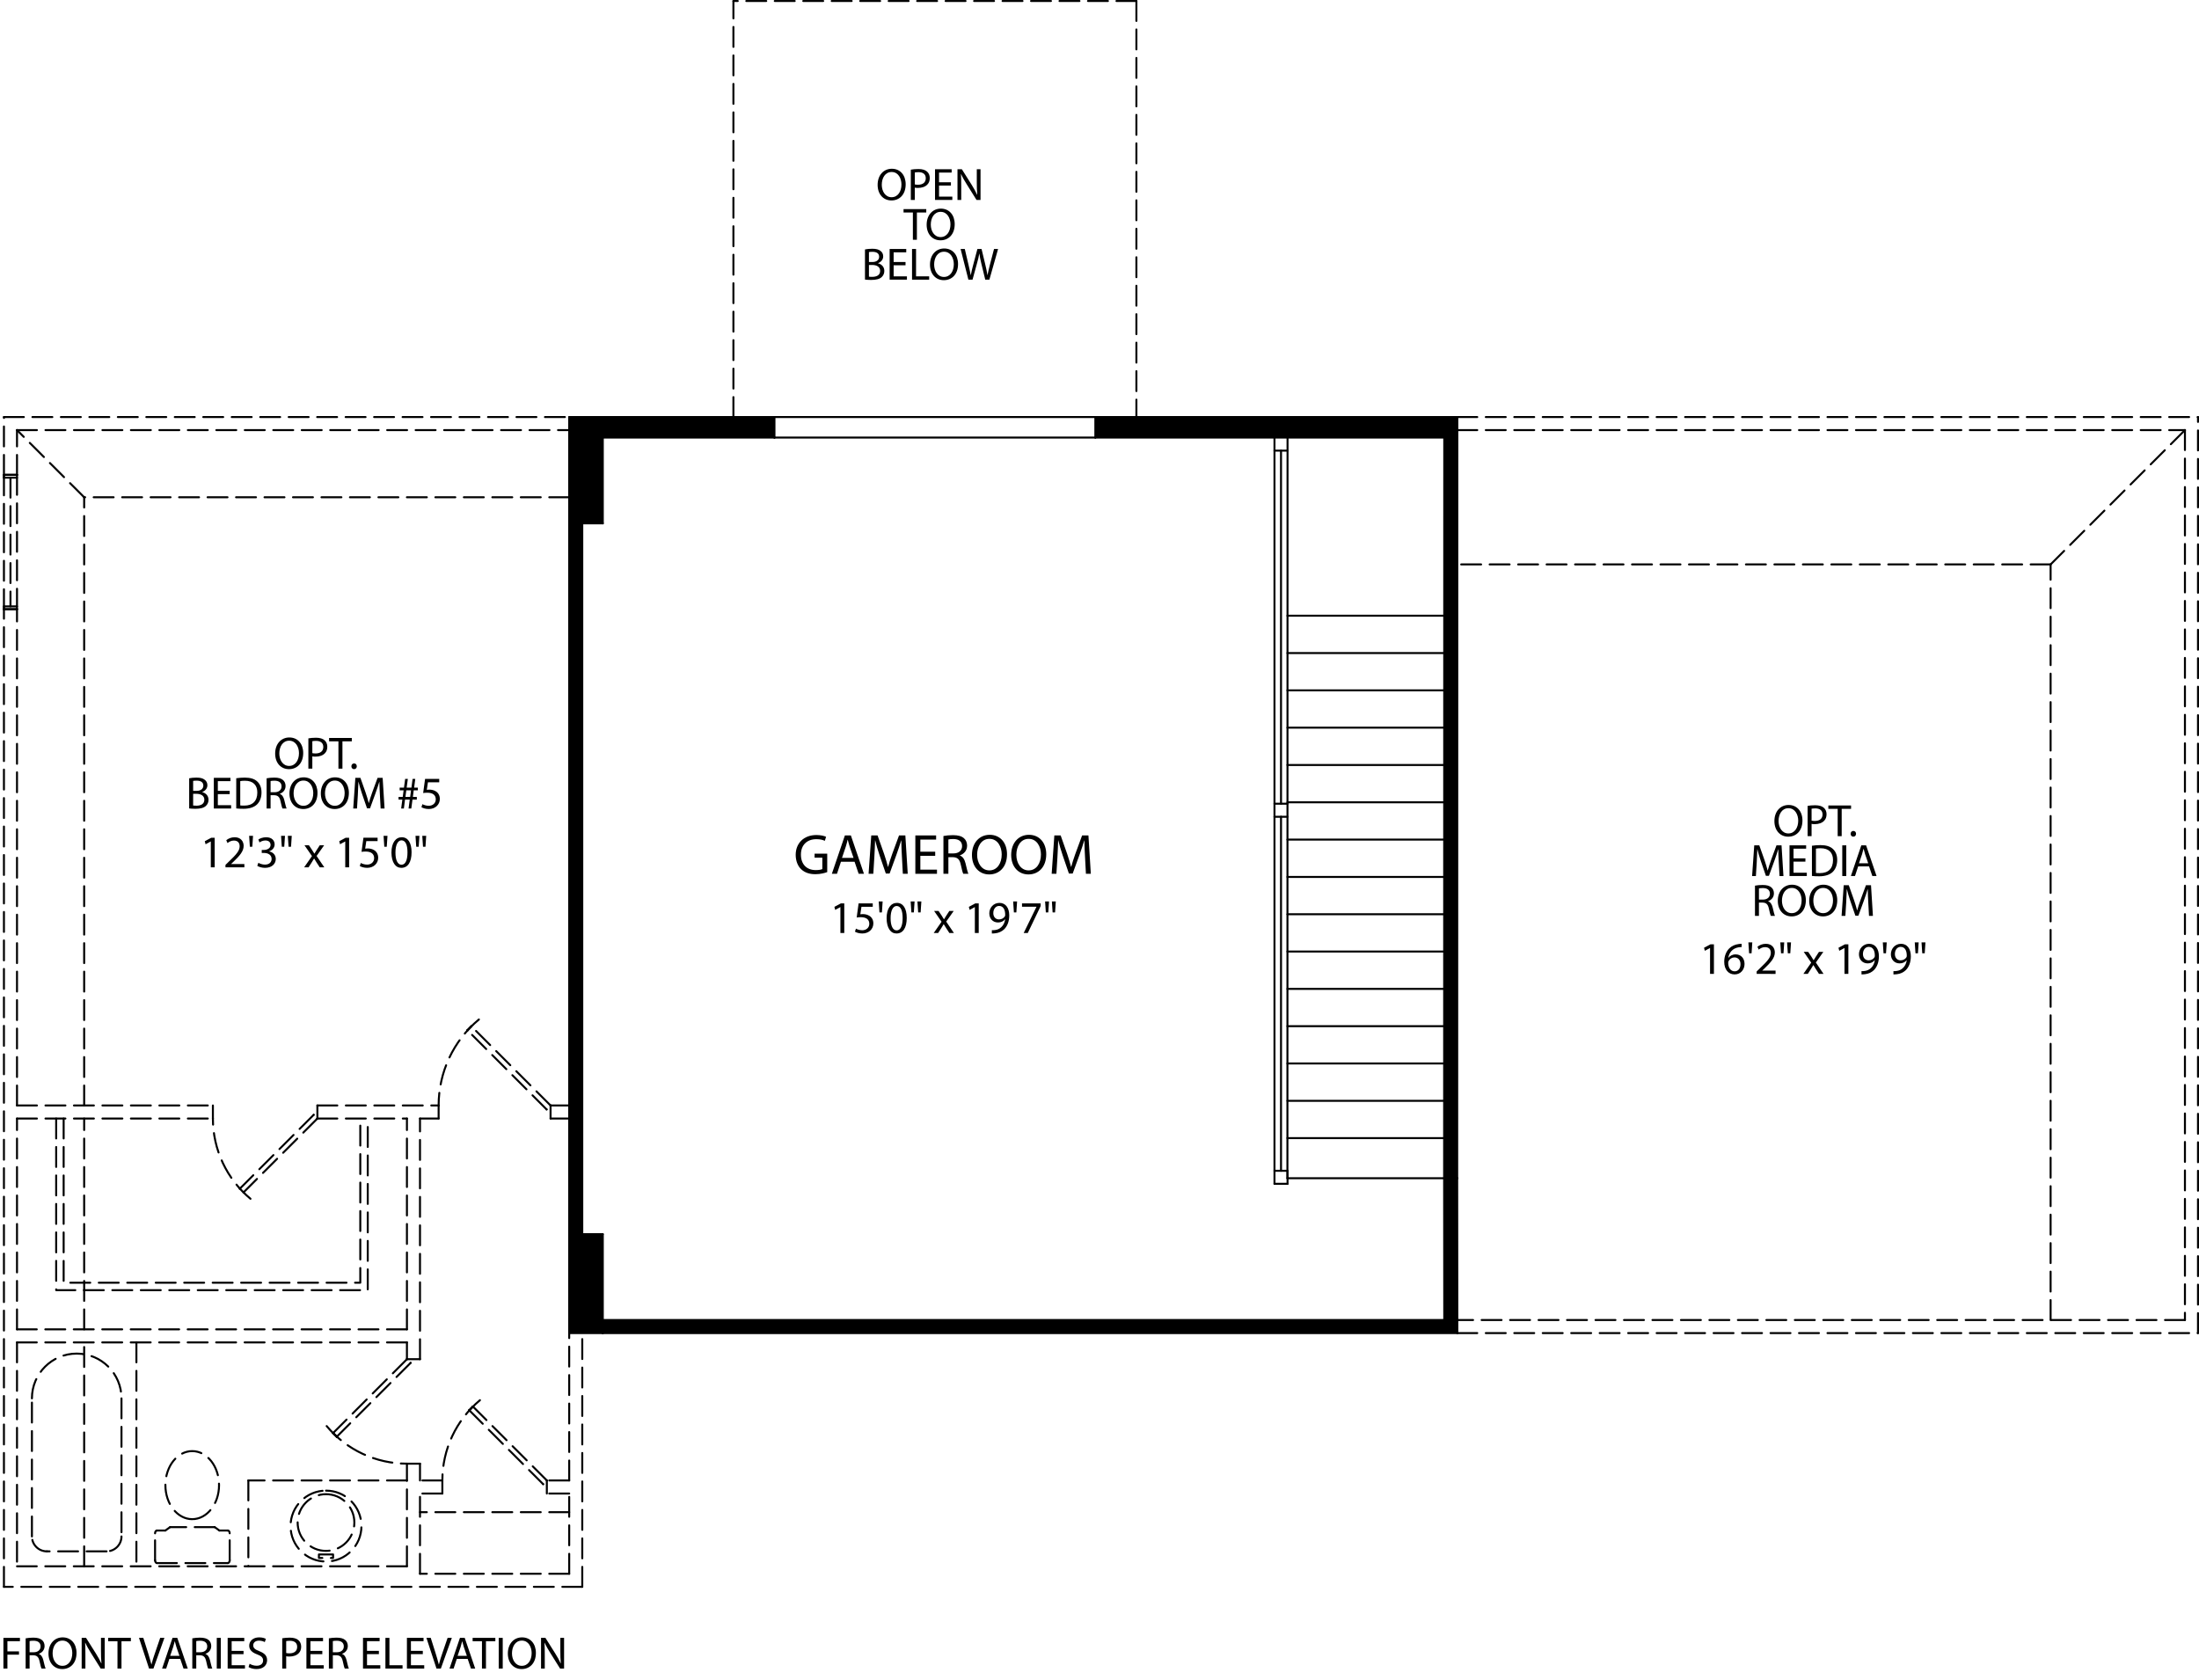 <?xml version="1.0" encoding="iso-8859-1"?>
<!-- Generator: Adobe Illustrator 24.0.1, SVG Export Plug-In . SVG Version: 6.00 Build 0)  -->
<svg version="1.1" id="Marketing_Text" xmlns="http://www.w3.org/2000/svg" xmlns:xlink="http://www.w3.org/1999/xlink" x="0px"
	 y="0px" viewBox="0 0 386.135 294.997" style="enable-background:new 0 0 386.135 294.997;" xml:space="preserve">
<g id="HATCH_39_">
	<path style="fill-rule:evenodd;clip-rule:evenodd;" d="M255.876,206.896l0.023-133.664h-63.56v3.604h61.267l-0.023,130.06H255.876z    M255.899,234.087v-2.293h-2.293H105.846v2.293H255.899z M135.99,76.835v-3.604h-30.144v3.604H135.99z"/>
</g>
<g id="LINE_936_">
	
		<line style="fill:none;stroke:#000000;stroke-width:0.35;stroke-linecap:round;stroke-linejoin:round;stroke-miterlimit:10;" x1="255.876" y1="206.896" x2="253.583" y2="206.896"/>
</g>
<g id="LINE_941_">
	
		<line style="fill:none;stroke:#000000;stroke-width:0.35;stroke-linecap:round;stroke-linejoin:round;stroke-miterlimit:10;" x1="255.899" y1="231.794" x2="253.606" y2="231.794"/>
</g>
<g id="LINE_942_">
	
		<line style="fill:none;stroke:#000000;stroke-width:0.35;stroke-linecap:round;stroke-linejoin:round;stroke-miterlimit:10;" x1="105.846" y1="73.232" x2="105.846" y2="76.835"/>
</g>
<g id="LINE_943_">
	
		<line style="fill:none;stroke:#000000;stroke-width:0.35;stroke-linecap:round;stroke-linejoin:round;stroke-miterlimit:10;" x1="105.846" y1="231.794" x2="105.846" y2="234.087"/>
</g>
<g id="HATCH_40_">
	<rect x="253.594" y="206.896" style="fill-rule:evenodd;clip-rule:evenodd;" width="2.293" height="24.898"/>
</g>
<g id="LINE_947_">
	
		<line style="fill:none;stroke:#000000;stroke-width:0.35;stroke-linecap:round;stroke-linejoin:round;stroke-miterlimit:10;" x1="253.606" y1="231.794" x2="255.899" y2="231.794"/>
</g>
<g id="HATCH_41_">
	<polygon style="fill-rule:evenodd;clip-rule:evenodd;" points="105.846,234.087 105.846,231.949 105.846,216.724 102.243,216.724    102.243,91.905 105.846,91.905 105.846,76.835 105.846,73.232 99.95,73.232 99.95,234.087  "/>
</g>
<g id="LINE_957_">
	
		<line style="fill:none;stroke:#000000;stroke-width:0.35;stroke-linecap:round;stroke-linejoin:round;stroke-miterlimit:10;" x1="105.846" y1="73.232" x2="105.846" y2="76.835"/>
</g>
<g id="LINE_958_">
	
		<line style="fill:none;stroke:#000000;stroke-width:0.35;stroke-linecap:round;stroke-linejoin:round;stroke-miterlimit:10;" x1="105.846" y1="231.949" x2="105.846" y2="234.087"/>
</g>
<g id="LINE_574_">
	
		<line style="fill:none;stroke:#000000;stroke-width:0.35;stroke-linecap:round;stroke-linejoin:round;stroke-miterlimit:10;" x1="253.583" y1="140.883" x2="226.064" y2="140.883"/>
</g>
<g id="LINE_573_">
	
		<line style="fill:none;stroke:#000000;stroke-width:0.35;stroke-linecap:round;stroke-linejoin:round;stroke-miterlimit:10;" x1="253.583" y1="186.748" x2="226.064" y2="186.748"/>
</g>
<g id="LINE_572_">
	
		<line style="fill:none;stroke:#000000;stroke-width:0.35;stroke-linecap:round;stroke-linejoin:round;stroke-miterlimit:10;" x1="253.583" y1="173.644" x2="226.064" y2="173.644"/>
</g>
<g id="LINE_571_">
	
		<line style="fill:none;stroke:#000000;stroke-width:0.35;stroke-linecap:round;stroke-linejoin:round;stroke-miterlimit:10;" x1="253.583" y1="127.778" x2="226.064" y2="127.778"/>
</g>
<g id="LINE_570_">
	
		<line style="fill:none;stroke:#000000;stroke-width:0.35;stroke-linecap:round;stroke-linejoin:round;stroke-miterlimit:10;" x1="253.583" y1="114.674" x2="226.064" y2="114.674"/>
</g>
<g id="LINE_569_">
	
		<line style="fill:none;stroke:#000000;stroke-width:0.35;stroke-linecap:round;stroke-linejoin:round;stroke-miterlimit:10;" x1="253.583" y1="160.539" x2="226.064" y2="160.539"/>
</g>
<g id="LINE_568_">
	
		<line style="fill:none;stroke:#000000;stroke-width:0.35;stroke-linecap:round;stroke-linejoin:round;stroke-miterlimit:10;" x1="253.583" y1="167.091" x2="226.064" y2="167.091"/>
</g>
<g id="LINE_567_">
	
		<line style="fill:none;stroke:#000000;stroke-width:0.35;stroke-linecap:round;stroke-linejoin:round;stroke-miterlimit:10;" x1="253.583" y1="147.435" x2="226.064" y2="147.435"/>
</g>
<g id="LINE_566_">
	
		<line style="fill:none;stroke:#000000;stroke-width:0.35;stroke-linecap:round;stroke-linejoin:round;stroke-miterlimit:10;" x1="253.583" y1="121.226" x2="226.064" y2="121.226"/>
</g>
<g id="LINE_565_">
	
		<line style="fill:none;stroke:#000000;stroke-width:0.35;stroke-linecap:round;stroke-linejoin:round;stroke-miterlimit:10;" x1="253.583" y1="180.196" x2="226.064" y2="180.196"/>
</g>
<g id="LINE_564_">
	
		<line style="fill:none;stroke:#000000;stroke-width:0.35;stroke-linecap:round;stroke-linejoin:round;stroke-miterlimit:10;" x1="253.583" y1="108.122" x2="226.064" y2="108.122"/>
</g>
<g id="LINE_563_">
	
		<line style="fill:none;stroke:#000000;stroke-width:0.35;stroke-linecap:round;stroke-linejoin:round;stroke-miterlimit:10;" x1="253.583" y1="153.987" x2="226.064" y2="153.987"/>
</g>
<g id="LINE_562_">
	
		<line style="fill:none;stroke:#000000;stroke-width:0.35;stroke-linecap:round;stroke-linejoin:round;stroke-miterlimit:10;" x1="253.583" y1="134.331" x2="226.064" y2="134.331"/>
</g>
<g id="LINE_561_">
	
		<line style="fill:none;stroke:#000000;stroke-width:0.35;stroke-linecap:round;stroke-linejoin:round;stroke-miterlimit:10;" x1="192.339" y1="73.232" x2="135.99" y2="73.232"/>
</g>
<g id="LINE_560_">
	
		<line style="fill:none;stroke:#000000;stroke-width:0.35;stroke-linecap:round;stroke-linejoin:round;stroke-miterlimit:10;" x1="192.339" y1="76.835" x2="135.99" y2="76.835"/>
</g>
<g id="LINE_558_">
	
		<line style="fill:none;stroke:#000000;stroke-width:0.35;stroke-linecap:round;stroke-linejoin:round;stroke-miterlimit:10;" x1="253.583" y1="193.3" x2="226.064" y2="193.3"/>
</g>
<g id="LINE_557_">
	
		<line style="fill:none;stroke:#000000;stroke-width:0.35;stroke-linecap:round;stroke-linejoin:round;stroke-miterlimit:10;" x1="253.583" y1="199.852" x2="226.064" y2="199.852"/>
</g>
<g id="LINE_531_">
	
		<line style="fill:none;stroke:#000000;stroke-width:0.35;stroke-linecap:round;stroke-linejoin:round;stroke-miterlimit:10;" x1="253.583" y1="206.896" x2="226.064" y2="206.896"/>
</g>
<g id="LINE_529_">
	
		<line style="fill:none;stroke:#000000;stroke-width:0.35;stroke-linecap:round;stroke-linejoin:round;stroke-miterlimit:10;" x1="226.087" y1="76.835" x2="226.064" y2="206.896"/>
</g>
<g id="LINE_512_">
	
		<line style="fill:none;stroke:#000000;stroke-width:0.35;stroke-linecap:round;stroke-linejoin:round;stroke-miterlimit:10;stroke-dasharray:3.5,1.5;" x1="199.546" y1="0.175" x2="128.783" y2="0.175"/>
</g>
<g id="LINE_509_">
	
		<line style="fill:none;stroke:#000000;stroke-width:0.35;stroke-linecap:round;stroke-linejoin:round;stroke-miterlimit:10;stroke-dasharray:3.5,1.5;" x1="199.546" y1="0.175" x2="199.546" y2="73.232"/>
</g>
<g id="LINE_507_">
	
		<line style="fill:none;stroke:#000000;stroke-width:0.35;stroke-linecap:round;stroke-linejoin:round;stroke-miterlimit:10;stroke-dasharray:3.5,1.5;" x1="128.783" y1="73.232" x2="128.783" y2="0.175"/>
</g>
<g id="LINE_897_">
	
		<line style="fill:none;stroke:#000000;stroke-width:0.35;stroke-linecap:round;stroke-linejoin:round;stroke-miterlimit:10;" x1="253.606" y1="76.835" x2="253.583" y2="206.896"/>
</g>
<g id="LINE_898_">
	
		<line style="fill:none;stroke:#000000;stroke-width:0.35;stroke-linecap:round;stroke-linejoin:round;stroke-miterlimit:10;" x1="255.876" y1="206.896" x2="255.899" y2="73.232"/>
</g>
<g id="LINE_899_">
	
		<line style="fill:none;stroke:#000000;stroke-width:0.35;stroke-linecap:round;stroke-linejoin:round;stroke-miterlimit:10;" x1="105.846" y1="234.087" x2="255.899" y2="234.087"/>
</g>
<g id="LINE_900_">
	
		<line style="fill:none;stroke:#000000;stroke-width:0.35;stroke-linecap:round;stroke-linejoin:round;stroke-miterlimit:10;" x1="253.606" y1="231.794" x2="105.846" y2="231.794"/>
</g>
<g id="LINE_902_">
	
		<line style="fill:none;stroke:#000000;stroke-width:0.35;stroke-linecap:round;stroke-linejoin:round;stroke-miterlimit:10;" x1="105.846" y1="76.835" x2="135.99" y2="76.835"/>
</g>
<g id="LINE_916_">
	
		<line style="fill:none;stroke:#000000;stroke-width:0.35;stroke-linecap:round;stroke-linejoin:round;stroke-miterlimit:10;" x1="192.339" y1="73.232" x2="192.339" y2="76.835"/>
</g>
<g id="LINE_917_">
	
		<line style="fill:none;stroke:#000000;stroke-width:0.35;stroke-linecap:round;stroke-linejoin:round;stroke-miterlimit:10;" x1="135.99" y1="76.835" x2="135.99" y2="76.835"/>
</g>
<g id="LINE_918_">
	
		<line style="fill:none;stroke:#000000;stroke-width:0.35;stroke-linecap:round;stroke-linejoin:round;stroke-miterlimit:10;" x1="135.99" y1="76.835" x2="135.99" y2="73.232"/>
</g>
<g id="LINE_919_">
	
		<line style="fill:none;stroke:#000000;stroke-width:0.35;stroke-linecap:round;stroke-linejoin:round;stroke-miterlimit:10;" x1="135.99" y1="73.232" x2="105.846" y2="73.232"/>
</g>
<g id="LINE_922_">
	
		<line style="fill:none;stroke:#000000;stroke-width:0.35;stroke-linecap:round;stroke-linejoin:round;stroke-miterlimit:10;" x1="192.339" y1="76.835" x2="253.606" y2="76.835"/>
</g>
<g id="LINE_935_">
	
		<line style="fill:none;stroke:#000000;stroke-width:0.35;stroke-linecap:round;stroke-linejoin:round;stroke-miterlimit:10;" x1="255.899" y1="231.794" x2="255.899" y2="234.087"/>
</g>
<g id="LINE_937_">
	
		<line style="fill:none;stroke:#000000;stroke-width:0.35;stroke-linecap:round;stroke-linejoin:round;stroke-miterlimit:10;" x1="255.899" y1="73.232" x2="192.339" y2="73.232"/>
</g>
<g id="LINE_945_">
	
		<line style="fill:none;stroke:#000000;stroke-width:0.35;stroke-linecap:round;stroke-linejoin:round;stroke-miterlimit:10;" x1="253.583" y1="206.896" x2="253.606" y2="231.794"/>
</g>
<g id="LINE_946_">
	
		<line style="fill:none;stroke:#000000;stroke-width:0.35;stroke-linecap:round;stroke-linejoin:round;stroke-miterlimit:10;" x1="255.899" y1="231.794" x2="255.876" y2="206.896"/>
</g>
<g id="LINE_948_">
	
		<line style="fill:none;stroke:#000000;stroke-width:0.35;stroke-linecap:round;stroke-linejoin:round;stroke-miterlimit:10;" x1="253.583" y1="206.896" x2="255.876" y2="206.896"/>
</g>
<g id="LINE_949_">
	
		<line style="fill:none;stroke:#000000;stroke-width:0.35;stroke-linecap:round;stroke-linejoin:round;stroke-miterlimit:10;" x1="105.846" y1="216.724" x2="102.243" y2="216.724"/>
</g>
<g id="LINE_950_">
	
		<line style="fill:none;stroke:#000000;stroke-width:0.35;stroke-linecap:round;stroke-linejoin:round;stroke-miterlimit:10;" x1="105.846" y1="231.949" x2="105.846" y2="216.724"/>
</g>
<g id="LINE_951_">
	
		<line style="fill:none;stroke:#000000;stroke-width:0.35;stroke-linecap:round;stroke-linejoin:round;stroke-miterlimit:10;" x1="102.243" y1="91.905" x2="102.243" y2="216.724"/>
</g>
<g id="LINE_952_">
	
		<line style="fill:none;stroke:#000000;stroke-width:0.35;stroke-linecap:round;stroke-linejoin:round;stroke-miterlimit:10;" x1="99.95" y1="73.232" x2="105.846" y2="73.232"/>
</g>
<g id="LINE_953_">
	
		<line style="fill:none;stroke:#000000;stroke-width:0.35;stroke-linecap:round;stroke-linejoin:round;stroke-miterlimit:10;" x1="99.95" y1="234.087" x2="105.846" y2="234.087"/>
</g>
<g id="LINE_954_">
	
		<line style="fill:none;stroke:#000000;stroke-width:0.35;stroke-linecap:round;stroke-linejoin:round;stroke-miterlimit:10;" x1="102.243" y1="91.905" x2="105.846" y2="91.905"/>
</g>
<g id="LINE_955_">
	
		<line style="fill:none;stroke:#000000;stroke-width:0.35;stroke-linecap:round;stroke-linejoin:round;stroke-miterlimit:10;" x1="99.95" y1="234.087" x2="99.95" y2="73.232"/>
</g>
<g id="LINE_956_">
	
		<line style="fill:none;stroke:#000000;stroke-width:0.35;stroke-linecap:round;stroke-linejoin:round;stroke-miterlimit:10;" x1="105.846" y1="76.835" x2="105.846" y2="91.905"/>
</g>
<g id="LINE_411_">
	
		<line style="fill:none;stroke:#000000;stroke-width:0.35;stroke-linecap:round;stroke-linejoin:round;stroke-miterlimit:10;" x1="223.793" y1="79.129" x2="226.087" y2="79.129"/>
</g>
<g id="LINE_410_">
	
		<line style="fill:none;stroke:#000000;stroke-width:0.35;stroke-linecap:round;stroke-linejoin:round;stroke-miterlimit:10;" x1="224.94" y1="79.129" x2="224.94" y2="141.128"/>
</g>
<g id="LINE_409_">
	
		<line style="fill:none;stroke:#000000;stroke-width:0.35;stroke-linecap:round;stroke-linejoin:round;stroke-miterlimit:10;" x1="224.94" y1="143.422" x2="224.94" y2="205.585"/>
</g>
<g id="LINE_408_">
	
		<line style="fill:none;stroke:#000000;stroke-width:0.35;stroke-linecap:round;stroke-linejoin:round;stroke-miterlimit:10;" x1="223.793" y1="76.835" x2="223.793" y2="207.879"/>
</g>
<g id="LINE_389_">
	
		<line style="fill:none;stroke:#000000;stroke-width:0.35;stroke-linecap:round;stroke-linejoin:round;stroke-miterlimit:10;" x1="226.087" y1="207.879" x2="223.793" y2="207.879"/>
</g>
<g id="LINE_387_">
	
		<line style="fill:none;stroke:#000000;stroke-width:0.35;stroke-linecap:round;stroke-linejoin:round;stroke-miterlimit:10;" x1="226.087" y1="205.585" x2="223.793" y2="205.585"/>
</g>
<g id="LINE_380_">
	
		<line style="fill:none;stroke:#000000;stroke-width:0.35;stroke-linecap:round;stroke-linejoin:round;stroke-miterlimit:10;" x1="226.087" y1="143.422" x2="223.793" y2="143.422"/>
</g>
<g id="LINE_379_">
	
		<line style="fill:none;stroke:#000000;stroke-width:0.35;stroke-linecap:round;stroke-linejoin:round;stroke-miterlimit:10;" x1="226.087" y1="141.128" x2="223.793" y2="141.128"/>
</g>
<g id="LINE_378_">
	
		<line style="fill:none;stroke:#000000;stroke-width:0.35;stroke-linecap:round;stroke-linejoin:round;stroke-miterlimit:10;" x1="226.087" y1="205.585" x2="226.087" y2="207.879"/>
</g>
<g id="CIRCLE_163_">
	
		<path style="fill:none;stroke:#000000;stroke-width:0.35;stroke-linecap:round;stroke-linejoin:round;stroke-miterlimit:10;stroke-dasharray:3.5,1.5;" d="   M57.244,261.755c3.438,0,6.225,2.787,6.225,6.225c0,3.438-2.787,6.225-6.225,6.225s-6.225-2.787-6.225-6.225   C51.02,264.542,53.806,261.755,57.244,261.755L57.244,261.755z"/>
</g>
<g id="CIRCLE_162_">
	
		<path style="fill:none;stroke:#000000;stroke-width:0.35;stroke-linecap:round;stroke-linejoin:round;stroke-miterlimit:10;stroke-dasharray:3.5,1.5;" d="   M57.244,262.377c2.75,0,4.98,2.229,4.98,4.98s-2.229,4.98-4.98,4.98s-4.98-2.229-4.98-4.98S54.494,262.377,57.244,262.377   L57.244,262.377z"/>
</g>
<g id="LWPOLYLINE_209_">
	
		<rect x="55.999" y="272.959" style="fill:none;stroke:#000000;stroke-width:0.35;stroke-linecap:round;stroke-linejoin:round;stroke-miterlimit:10;stroke-dasharray:3.5,1.5;" width="2.49" height="0.622"/>
</g>
<g id="LINE_4180_">
	
		<line style="fill:none;stroke:#000000;stroke-width:0.35;stroke-linecap:round;stroke-linejoin:round;stroke-miterlimit:10;stroke-dasharray:3.5,1.5;" x1="18.711" y1="272.417" x2="8.227" y2="272.417"/>
</g>
<g id="LINE_4179_">
	
		<line style="fill:none;stroke:#000000;stroke-width:0.35;stroke-linecap:round;stroke-linejoin:round;stroke-miterlimit:10;stroke-dasharray:3.5,1.5;" x1="5.606" y1="269.797" x2="5.606" y2="245.554"/>
</g>
<g id="LINE_4178_">
	
		<line style="fill:none;stroke:#000000;stroke-width:0.35;stroke-linecap:round;stroke-linejoin:round;stroke-miterlimit:10;stroke-dasharray:3.5,1.5;" x1="2.986" y1="235.725" x2="2.986" y2="275.038"/>
</g>
<g id="ARC_173_">
	
		<path style="fill:none;stroke:#000000;stroke-width:0.35;stroke-linecap:round;stroke-linejoin:round;stroke-miterlimit:10;stroke-dasharray:3.5,1.5;" d="   M8.227,272.417c-1.447,0-2.621-1.173-2.621-2.621"/>
</g>
<g id="LINE_4177_">
	
		<line style="fill:none;stroke:#000000;stroke-width:0.35;stroke-linecap:round;stroke-linejoin:round;stroke-miterlimit:10;stroke-dasharray:3.5,1.5;" x1="21.332" y1="245.554" x2="21.332" y2="269.797"/>
</g>
<g id="LINE_4176_">
	
		<line style="fill:none;stroke:#000000;stroke-width:0.35;stroke-linecap:round;stroke-linejoin:round;stroke-miterlimit:10;stroke-dasharray:3.5,1.5;" x1="23.952" y1="235.725" x2="23.952" y2="275.038"/>
</g>
<g id="ARC_172_">
	
		<path style="fill:none;stroke:#000000;stroke-width:0.35;stroke-linecap:round;stroke-linejoin:round;stroke-miterlimit:10;stroke-dasharray:3.5,1.5;" d="   M21.332,269.797c0,1.447-1.173,2.621-2.621,2.621"/>
</g>
<g id="ARC_171_">
	
		<path style="fill:none;stroke:#000000;stroke-width:0.35;stroke-linecap:round;stroke-linejoin:round;stroke-miterlimit:10;stroke-dasharray:3.5,1.5;" d="   M5.606,245.554c0-4.342,3.52-7.863,7.863-7.863s7.863,3.52,7.863,7.863"/>
</g>
<g id="LINE_4175_">
	
		<line style="fill:none;stroke:#000000;stroke-width:0.35;stroke-linecap:round;stroke-linejoin:round;stroke-miterlimit:10;stroke-dasharray:3.5,1.5;" x1="37.694" y1="268.162" x2="29.868" y2="268.162"/>
</g>
<g id="LINE_4174_">
	
		<line style="fill:none;stroke:#000000;stroke-width:0.35;stroke-linecap:round;stroke-linejoin:round;stroke-miterlimit:10;stroke-dasharray:3.5,1.5;" x1="27.556" y1="274.47" x2="40.006" y2="274.47"/>
</g>
<g id="LINE_4173_">
	
		<line style="fill:none;stroke:#000000;stroke-width:0.35;stroke-linecap:round;stroke-linejoin:round;stroke-miterlimit:10;stroke-dasharray:3.5,1.5;" x1="27.228" y1="273.978" x2="27.228" y2="269.248"/>
</g>
<g id="ELLIPSE_317_">
	
		<path style="fill:none;stroke:#000000;stroke-width:0.35;stroke-linecap:round;stroke-linejoin:round;stroke-miterlimit:10;stroke-dasharray:3.5,1.5;" d="   M27.556,268.757c-0.181,0-0.328,0.22-0.328,0.491"/>
</g>
<g id="LINE_4172_">
	
		<line style="fill:none;stroke:#000000;stroke-width:0.35;stroke-linecap:round;stroke-linejoin:round;stroke-miterlimit:10;stroke-dasharray:3.5,1.5;" x1="27.556" y1="268.757" x2="29.035" y2="268.757"/>
</g>
<g id="LINE_4171_">
	
		<line style="fill:none;stroke:#000000;stroke-width:0.35;stroke-linecap:round;stroke-linejoin:round;stroke-miterlimit:10;stroke-dasharray:3.5,1.5;" x1="29.035" y1="268.757" x2="29.868" y2="268.162"/>
</g>
<g id="ELLIPSE_162_">
	
		<path style="fill:none;stroke:#000000;stroke-width:0.35;stroke-linecap:round;stroke-linejoin:round;stroke-miterlimit:10;stroke-dasharray:3.5,1.5;" d="   M27.228,273.978c0,0.271,0.147,0.491,0.328,0.491"/>
</g>
<g id="LINE_4170_">
	
		<line style="fill:none;stroke:#000000;stroke-width:0.35;stroke-linecap:round;stroke-linejoin:round;stroke-miterlimit:10;stroke-dasharray:3.5,1.5;" x1="40.333" y1="273.978" x2="40.333" y2="269.248"/>
</g>
<g id="ELLIPSE_161_">
	
		<path style="fill:none;stroke:#000000;stroke-width:0.35;stroke-linecap:round;stroke-linejoin:round;stroke-miterlimit:10;stroke-dasharray:3.5,1.5;" d="   M40.333,269.248c0-0.271-0.147-0.491-0.328-0.491"/>
</g>
<g id="LINE_4169_">
	
		<line style="fill:none;stroke:#000000;stroke-width:0.35;stroke-linecap:round;stroke-linejoin:round;stroke-miterlimit:10;stroke-dasharray:3.5,1.5;" x1="38.527" y1="268.757" x2="37.694" y2="268.162"/>
</g>
<g id="LINE_4168_">
	
		<line style="fill:none;stroke:#000000;stroke-width:0.35;stroke-linecap:round;stroke-linejoin:round;stroke-miterlimit:10;stroke-dasharray:3.5,1.5;" x1="40.006" y1="268.757" x2="38.527" y2="268.757"/>
</g>
<g id="ELLIPSE_160_">
	
		<path style="fill:none;stroke:#000000;stroke-width:0.35;stroke-linecap:round;stroke-linejoin:round;stroke-miterlimit:10;stroke-dasharray:3.5,1.5;" d="   M40.006,274.47c0.181,0,0.328-0.22,0.328-0.491"/>
</g>
<g id="ELLIPSE_159_">
	
		<path style="fill:none;stroke:#000000;stroke-width:0.35;stroke-linecap:round;stroke-linejoin:round;stroke-miterlimit:10;stroke-dasharray:3.5,1.5;" d="   M33.753,266.765c-2.601,0-4.71-2.676-4.71-5.976c0-3.3,2.109-5.976,4.71-5.976c2.601,0,4.71,2.676,4.71,5.976   C38.463,264.09,36.354,266.765,33.753,266.765L33.753,266.765z"/>
</g>
<g id="LINE_283_">
	
		<line style="fill:none;stroke:#000000;stroke-width:0.35;stroke-linecap:round;stroke-linejoin:round;stroke-miterlimit:10;stroke-dasharray:3.5,1.5;" x1="99.95" y1="276.349" x2="73.749" y2="276.349"/>
</g>
<g id="LINE_282_">
	
		<line style="fill:none;stroke:#000000;stroke-width:0.35;stroke-linecap:round;stroke-linejoin:round;stroke-miterlimit:10;stroke-dasharray:3.5,1.5;" x1="71.456" y1="275.038" x2="2.986" y2="275.038"/>
</g>
<g id="LINE_281_">
	
		<line style="fill:none;stroke:#000000;stroke-width:0.35;stroke-linecap:round;stroke-linejoin:round;stroke-miterlimit:10;stroke-dasharray:3.5,1.5;" x1="102.243" y1="278.642" x2="0.692" y2="278.642"/>
</g>
<g id="LINE_280_">
	
		<line style="fill:none;stroke:#000000;stroke-width:0.35;stroke-linecap:round;stroke-linejoin:round;stroke-miterlimit:10;stroke-dasharray:3.5,1.5;" x1="360.078" y1="99.113" x2="255.899" y2="99.113"/>
</g>
<g id="LINE_261_">
	
		<line style="fill:none;stroke:#000000;stroke-width:0.35;stroke-linecap:round;stroke-linejoin:round;stroke-miterlimit:10;stroke-dasharray:3.5,1.5;" x1="0.692" y1="73.232" x2="105.846" y2="73.232"/>
</g>
<g id="LINE_259_">
	
		<line style="fill:none;stroke:#000000;stroke-width:0.35;stroke-linecap:round;stroke-linejoin:round;stroke-miterlimit:10;stroke-dasharray:3.5,1.5;" x1="2.986" y1="233.432" x2="2.986" y2="196.412"/>
</g>
<g id="LINE_258_">
	
		<line style="fill:none;stroke:#000000;stroke-width:0.35;stroke-linecap:round;stroke-linejoin:round;stroke-miterlimit:10;stroke-dasharray:3.5,1.5;" x1="2.986" y1="194.119" x2="2.986" y2="106.975"/>
</g>
<g id="LINE_257_">
	
		<line style="fill:none;stroke:#000000;stroke-width:0.35;stroke-linecap:round;stroke-linejoin:round;stroke-miterlimit:10;stroke-dasharray:3.5,1.5;" x1="2.986" y1="83.387" x2="2.986" y2="75.525"/>
</g>
<g id="LINE_256_">
	
		<line style="fill:none;stroke:#000000;stroke-width:0.35;stroke-linecap:round;stroke-linejoin:round;stroke-miterlimit:10;stroke-dasharray:3.5,1.5;" x1="360.078" y1="231.794" x2="360.078" y2="99.113"/>
</g>
<g id="LINE_255_">
	
		<line style="fill:none;stroke:#000000;stroke-width:0.35;stroke-linecap:round;stroke-linejoin:round;stroke-miterlimit:10;stroke-dasharray:3.5,1.5;" x1="0.692" y1="278.642" x2="0.692" y2="106.975"/>
</g>
<g id="LINE_254_">
	
		<line style="fill:none;stroke:#000000;stroke-width:0.35;stroke-linecap:round;stroke-linejoin:round;stroke-miterlimit:10;stroke-dasharray:3.5,1.5;" x1="0.692" y1="83.387" x2="0.692" y2="73.232"/>
</g>
<g id="LINE_248_">
	
		<line style="fill:none;stroke:#000000;stroke-width:0.35;stroke-linecap:round;stroke-linejoin:round;stroke-miterlimit:10;stroke-dasharray:3.5,1.5;" x1="99.95" y1="276.349" x2="99.95" y2="262.262"/>
</g>
<g id="LINE_240_">
	
		<line style="fill:none;stroke:#000000;stroke-width:0.35;stroke-linecap:round;stroke-linejoin:round;stroke-miterlimit:10;stroke-dasharray:3.5,1.5;" x1="383.666" y1="75.525" x2="360.078" y2="99.113"/>
</g>
<g id="LINE_237_">
	
		<line style="fill:none;stroke:#000000;stroke-width:0.35;stroke-linecap:round;stroke-linejoin:round;stroke-miterlimit:10;stroke-dasharray:3.5,1.5;" x1="383.666" y1="231.794" x2="255.899" y2="231.794"/>
</g>
<g id="LINE_236_">
	
		<line style="fill:none;stroke:#000000;stroke-width:0.35;stroke-linecap:round;stroke-linejoin:round;stroke-miterlimit:10;stroke-dasharray:3.5,1.5;" x1="255.899" y1="234.087" x2="385.96" y2="234.087"/>
</g>
<g id="LINE_233_">
	
		<line style="fill:none;stroke:#000000;stroke-width:0.35;stroke-linecap:round;stroke-linejoin:round;stroke-miterlimit:10;stroke-dasharray:3.5,1.5;" x1="255.899" y1="75.525" x2="383.666" y2="75.525"/>
</g>
<g id="LINE_216_">
	
		<line style="fill:none;stroke:#000000;stroke-width:0.35;stroke-linecap:round;stroke-linejoin:round;stroke-miterlimit:10;stroke-dasharray:3.5,1.5;" x1="383.666" y1="75.525" x2="383.666" y2="231.794"/>
</g>
<g id="LINE_182_">
	
		<line style="fill:none;stroke:#000000;stroke-width:0.35;stroke-linecap:round;stroke-linejoin:round;stroke-miterlimit:10;stroke-dasharray:3.5,1.5;" x1="385.96" y1="234.087" x2="385.96" y2="73.232"/>
</g>
<g id="LINE_181_">
	
		<line style="fill:none;stroke:#000000;stroke-width:0.35;stroke-linecap:round;stroke-linejoin:round;stroke-miterlimit:10;stroke-dasharray:3.5,1.5;" x1="99.95" y1="87.319" x2="14.779" y2="87.319"/>
</g>
<g id="LINE_180_">
	
		<line style="fill:none;stroke:#000000;stroke-width:0.35;stroke-linecap:round;stroke-linejoin:round;stroke-miterlimit:10;stroke-dasharray:3.5,1.5;" x1="255.899" y1="73.232" x2="385.96" y2="73.232"/>
</g>
<g id="LINE_179_">
	
		<line style="fill:none;stroke:#000000;stroke-width:0.35;stroke-linecap:round;stroke-linejoin:round;stroke-miterlimit:10;stroke-dasharray:3.5,1.5;" x1="14.779" y1="87.319" x2="2.986" y2="75.525"/>
</g>
<g id="LINE_178_">
	
		<line style="fill:none;stroke:#000000;stroke-width:0.35;stroke-linecap:round;stroke-linejoin:round;stroke-miterlimit:10;stroke-dasharray:3.5,1.5;" x1="2.986" y1="196.412" x2="37.384" y2="196.412"/>
</g>
<g id="LINE_177_">
	
		<line style="fill:none;stroke:#000000;stroke-width:0.35;stroke-linecap:round;stroke-linejoin:round;stroke-miterlimit:10;stroke-dasharray:3.5,1.5;" x1="2.986" y1="194.119" x2="37.384" y2="194.119"/>
</g>
<g id="LINE_176_">
	
		<line style="fill:none;stroke:#000000;stroke-width:0.35;stroke-linecap:round;stroke-linejoin:round;stroke-miterlimit:10;stroke-dasharray:3.5,1.5;" x1="99.95" y1="265.538" x2="73.749" y2="265.538"/>
</g>
<g id="LINE_175_">
	
		<line style="fill:none;stroke:#000000;stroke-width:0.35;stroke-linecap:round;stroke-linejoin:round;stroke-miterlimit:10;stroke-dasharray:3.5,1.5;" x1="73.749" y1="276.349" x2="73.749" y2="262.262"/>
</g>
<g id="LINE_174_">
	
		<line style="fill:none;stroke:#000000;stroke-width:0.35;stroke-linecap:round;stroke-linejoin:round;stroke-miterlimit:10;stroke-dasharray:3.5,1.5;" x1="102.243" y1="278.642" x2="102.243" y2="234.087"/>
</g>
<g id="LINE_173_">
	
		<line style="fill:none;stroke:#000000;stroke-width:0.35;stroke-linecap:round;stroke-linejoin:round;stroke-miterlimit:10;stroke-dasharray:3.5,1.5;" x1="73.749" y1="196.412" x2="77.021" y2="196.412"/>
</g>
<g id="LINE_172_">
	
		<line style="fill:none;stroke:#000000;stroke-width:0.35;stroke-linecap:round;stroke-linejoin:round;stroke-miterlimit:10;stroke-dasharray:3.5,1.5;" x1="71.456" y1="235.725" x2="2.986" y2="235.725"/>
</g>
<g id="LINE_171_">
	
		<line style="fill:none;stroke:#000000;stroke-width:0.35;stroke-linecap:round;stroke-linejoin:round;stroke-miterlimit:10;stroke-dasharray:3.5,1.5;" x1="71.456" y1="233.432" x2="2.986" y2="233.432"/>
</g>
<g id="LINE_170_">
	
		<line style="fill:none;stroke:#000000;stroke-width:0.35;stroke-linecap:round;stroke-linejoin:round;stroke-miterlimit:10;stroke-dasharray:3.5,1.5;" x1="71.456" y1="238.674" x2="71.456" y2="235.725"/>
</g>
<g id="LINE_169_">
	
		<line style="fill:none;stroke:#000000;stroke-width:0.35;stroke-linecap:round;stroke-linejoin:round;stroke-miterlimit:10;stroke-dasharray:3.5,1.5;" x1="71.456" y1="275.038" x2="71.456" y2="257.02"/>
</g>
<g id="LINE_168_">
	
		<line style="fill:none;stroke:#000000;stroke-width:0.35;stroke-linecap:round;stroke-linejoin:round;stroke-miterlimit:10;stroke-dasharray:3.5,1.5;" x1="73.749" y1="259.968" x2="73.749" y2="257.02"/>
</g>
<g id="LINE_167_">
	
		<line style="fill:none;stroke:#000000;stroke-width:0.35;stroke-linecap:round;stroke-linejoin:round;stroke-miterlimit:10;stroke-dasharray:3.5,1.5;" x1="96.677" y1="196.412" x2="99.95" y2="196.412"/>
</g>
<g id="LINE_94_">
	
		<line style="fill:none;stroke:#000000;stroke-width:0.35;stroke-linecap:round;stroke-linejoin:round;stroke-miterlimit:10;stroke-dasharray:3.5,1.5;" x1="55.73" y1="194.119" x2="77.021" y2="194.119"/>
</g>
<g id="LINE_93_">
	
		<line style="fill:none;stroke:#000000;stroke-width:0.35;stroke-linecap:round;stroke-linejoin:round;stroke-miterlimit:10;stroke-dasharray:3.5,1.5;" x1="55.73" y1="196.412" x2="71.456" y2="196.412"/>
</g>
<g id="LINE_92_">
	
		<line style="fill:none;stroke:#000000;stroke-width:0.35;stroke-linecap:round;stroke-linejoin:round;stroke-miterlimit:10;stroke-dasharray:3.5,1.5;" x1="14.779" y1="194.119" x2="14.779" y2="87.319"/>
</g>
<g id="LINE_91_">
	
		<line style="fill:none;stroke:#000000;stroke-width:0.35;stroke-linecap:round;stroke-linejoin:round;stroke-miterlimit:10;stroke-dasharray:3.5,1.5;" x1="99.95" y1="259.968" x2="96.022" y2="259.968"/>
</g>
<g id="LINE_90_">
	
		<line style="fill:none;stroke:#000000;stroke-width:0.35;stroke-linecap:round;stroke-linejoin:round;stroke-miterlimit:10;stroke-dasharray:3.5,1.5;" x1="77.676" y1="259.968" x2="73.749" y2="259.968"/>
</g>
<g id="LINE_89_">
	
		<line style="fill:none;stroke:#000000;stroke-width:0.35;stroke-linecap:round;stroke-linejoin:round;stroke-miterlimit:10;stroke-dasharray:3.5,1.5;" x1="2.986" y1="75.525" x2="99.95" y2="75.525"/>
</g>
<g id="LINE_88_">
	
		<line style="fill:none;stroke:#000000;stroke-width:0.35;stroke-linecap:round;stroke-linejoin:round;stroke-miterlimit:10;stroke-dasharray:3.5,1.5;" x1="73.749" y1="238.674" x2="71.456" y2="238.674"/>
</g>
<g id="LINE_67_">
	
		<line style="fill:none;stroke:#000000;stroke-width:0.35;stroke-linecap:round;stroke-linejoin:round;stroke-miterlimit:10;stroke-dasharray:3.5,1.5;" x1="73.749" y1="257.02" x2="71.456" y2="257.02"/>
</g>
<g id="LINE_66_">
	
		<line style="fill:none;stroke:#000000;stroke-width:0.35;stroke-linecap:round;stroke-linejoin:round;stroke-miterlimit:10;stroke-dasharray:3.5,1.5;" x1="96.677" y1="196.412" x2="96.677" y2="194.119"/>
</g>
<g id="LINE_65_">
	
		<line style="fill:none;stroke:#000000;stroke-width:0.35;stroke-linecap:round;stroke-linejoin:round;stroke-miterlimit:10;stroke-dasharray:3.5,1.5;" x1="77.021" y1="196.412" x2="77.021" y2="194.119"/>
</g>
<g id="LINE_64_">
	
		<line style="fill:none;stroke:#000000;stroke-width:0.35;stroke-linecap:round;stroke-linejoin:round;stroke-miterlimit:10;stroke-dasharray:3.5,1.5;" x1="55.73" y1="196.412" x2="55.73" y2="194.119"/>
</g>
<g id="LINE_63_">
	
		<line style="fill:none;stroke:#000000;stroke-width:0.35;stroke-linecap:round;stroke-linejoin:round;stroke-miterlimit:10;stroke-dasharray:3.5,1.5;" x1="37.384" y1="196.412" x2="37.384" y2="194.119"/>
</g>
<g id="LINE_62_">
	
		<line style="fill:none;stroke:#000000;stroke-width:0.35;stroke-linecap:round;stroke-linejoin:round;stroke-miterlimit:10;stroke-dasharray:3.5,1.5;" x1="71.456" y1="259.968" x2="43.609" y2="259.968"/>
</g>
<g id="LINE_61_">
	
		<line style="fill:none;stroke:#000000;stroke-width:0.35;stroke-linecap:round;stroke-linejoin:round;stroke-miterlimit:10;stroke-dasharray:3.5,1.5;" x1="43.609" y1="259.968" x2="43.609" y2="275.038"/>
</g>
<g id="LINE_60_">
	
		<line style="fill:none;stroke:#000000;stroke-width:0.35;stroke-linecap:round;stroke-linejoin:round;stroke-miterlimit:10;stroke-dasharray:3.5,1.5;" x1="14.779" y1="275.038" x2="14.779" y2="235.725"/>
</g>
<g id="LINE_59_">
	
		<line style="fill:none;stroke:#000000;stroke-width:0.35;stroke-linecap:round;stroke-linejoin:round;stroke-miterlimit:10;stroke-dasharray:3.5,1.5;" x1="96.022" y1="262.262" x2="96.022" y2="259.968"/>
</g>
<g id="LINE_58_">
	
		<line style="fill:none;stroke:#000000;stroke-width:0.35;stroke-linecap:round;stroke-linejoin:round;stroke-miterlimit:10;stroke-dasharray:3.5,1.5;" x1="55.73" y1="196.412" x2="42.758" y2="209.385"/>
	
		<line style="fill:none;stroke:#000000;stroke-width:0.35;stroke-linecap:round;stroke-linejoin:round;stroke-miterlimit:10;stroke-dasharray:3.5,1.5;" x1="55.73" y1="196.412" x2="55.73" y2="196.412"/>
	
		<line style="fill:none;stroke:#000000;stroke-width:0.35;stroke-linecap:round;stroke-linejoin:round;stroke-miterlimit:10;stroke-dasharray:3.5,1.5;" x1="42.758" y1="209.385" x2="42.758" y2="209.385"/>
</g>
<g id="LINE_57_">
	
		<line style="fill:none;stroke:#000000;stroke-width:0.35;stroke-linecap:round;stroke-linejoin:round;stroke-miterlimit:10;stroke-dasharray:3.5,1.5;" x1="99.95" y1="259.968" x2="99.95" y2="227.863"/>
</g>
<g id="LWPOLYLINE_3_">
	
		<polyline style="fill:none;stroke:#000000;stroke-width:0.35;stroke-linecap:round;stroke-linejoin:round;stroke-miterlimit:10;stroke-dasharray:3.5,1.5;" points="   9.865,196.412 9.865,226.552 64.576,226.552 64.576,196.412  "/>
</g>
<g id="LINE_56_">
	
		<line style="fill:none;stroke:#000000;stroke-width:0.35;stroke-linecap:round;stroke-linejoin:round;stroke-miterlimit:10;stroke-dasharray:3.5,1.5;" x1="55.082" y1="195.764" x2="42.109" y2="208.736"/>
	
		<line style="fill:none;stroke:#000000;stroke-width:0.35;stroke-linecap:round;stroke-linejoin:round;stroke-miterlimit:10;stroke-dasharray:3.5,1.5;" x1="55.082" y1="195.764" x2="55.082" y2="195.764"/>
	
		<line style="fill:none;stroke:#000000;stroke-width:0.35;stroke-linecap:round;stroke-linejoin:round;stroke-miterlimit:10;stroke-dasharray:3.5,1.5;" x1="42.109" y1="208.736" x2="42.109" y2="208.736"/>
</g>
<g id="LINE_55_">
	
		<line style="fill:none;stroke:#000000;stroke-width:0.35;stroke-linecap:round;stroke-linejoin:round;stroke-miterlimit:10;stroke-dasharray:3.5,1.5;" x1="71.456" y1="238.674" x2="58.483" y2="251.647"/>
	
		<line style="fill:none;stroke:#000000;stroke-width:0.35;stroke-linecap:round;stroke-linejoin:round;stroke-miterlimit:10;stroke-dasharray:3.5,1.5;" x1="71.456" y1="238.674" x2="71.456" y2="238.674"/>
	
		<line style="fill:none;stroke:#000000;stroke-width:0.35;stroke-linecap:round;stroke-linejoin:round;stroke-miterlimit:10;stroke-dasharray:3.5,1.5;" x1="58.483" y1="251.647" x2="58.483" y2="251.647"/>
</g>
<g id="ELLIPSE_4_">
	
		<path style="fill:none;stroke:#000000;stroke-width:0.35;stroke-linecap:round;stroke-linejoin:round;stroke-miterlimit:10;stroke-dasharray:3.5,1.5;" d="   M43.985,210.506c-4.183-3.486-6.601-8.649-6.601-14.094"/>
</g>
<g id="LINE_54_">
	
		<line style="fill:none;stroke:#000000;stroke-width:0.35;stroke-linecap:round;stroke-linejoin:round;stroke-miterlimit:10;stroke-dasharray:3.5,1.5;" x1="72.104" y1="239.322" x2="59.132" y2="252.295"/>
	
		<line style="fill:none;stroke:#000000;stroke-width:0.35;stroke-linecap:round;stroke-linejoin:round;stroke-miterlimit:10;stroke-dasharray:3.5,1.5;" x1="72.104" y1="239.322" x2="72.104" y2="239.322"/>
	
		<line style="fill:none;stroke:#000000;stroke-width:0.35;stroke-linecap:round;stroke-linejoin:round;stroke-miterlimit:10;stroke-dasharray:3.5,1.5;" x1="59.132" y1="252.295" x2="59.132" y2="252.295"/>
</g>
<g id="LINE_53_">
	
		<line style="fill:none;stroke:#000000;stroke-width:0.35;stroke-linecap:round;stroke-linejoin:round;stroke-miterlimit:10;stroke-dasharray:3.5,1.5;" x1="14.779" y1="233.432" x2="14.779" y2="196.412"/>
</g>
<g id="LINE_52_">
	
		<line style="fill:none;stroke:#000000;stroke-width:0.35;stroke-linecap:round;stroke-linejoin:round;stroke-miterlimit:10;stroke-dasharray:3.5,1.5;" x1="58.483" y1="251.647" x2="59.132" y2="252.295"/>
	
		<line style="fill:none;stroke:#000000;stroke-width:0.35;stroke-linecap:round;stroke-linejoin:round;stroke-miterlimit:10;stroke-dasharray:3.5,1.5;" x1="58.483" y1="251.647" x2="59.132" y2="252.295"/>
	
		<line style="fill:none;stroke:#000000;stroke-width:0.35;stroke-linecap:round;stroke-linejoin:round;stroke-miterlimit:10;stroke-dasharray:3.5,1.5;" x1="58.483" y1="251.647" x2="58.483" y2="251.647"/>
	
		<line style="fill:none;stroke:#000000;stroke-width:0.35;stroke-linecap:round;stroke-linejoin:round;stroke-miterlimit:10;stroke-dasharray:3.5,1.5;" x1="59.132" y1="252.295" x2="59.132" y2="252.295"/>
</g>
<g id="ELLIPSE_3_">
	
		<path style="fill:none;stroke:#000000;stroke-width:0.35;stroke-linecap:round;stroke-linejoin:round;stroke-miterlimit:10;stroke-dasharray:3.5,1.5;" d="   M57.362,250.419c3.486,4.183,8.649,6.601,14.094,6.601"/>
</g>
<g id="LINE_51_">
	
		<line style="fill:none;stroke:#000000;stroke-width:0.35;stroke-linecap:round;stroke-linejoin:round;stroke-miterlimit:10;stroke-dasharray:3.5,1.5;" x1="96.022" y1="259.968" x2="83.05" y2="246.996"/>
	
		<line style="fill:none;stroke:#000000;stroke-width:0.35;stroke-linecap:round;stroke-linejoin:round;stroke-miterlimit:10;stroke-dasharray:3.5,1.5;" x1="96.022" y1="259.968" x2="96.022" y2="259.968"/>
	
		<line style="fill:none;stroke:#000000;stroke-width:0.35;stroke-linecap:round;stroke-linejoin:round;stroke-miterlimit:10;stroke-dasharray:3.5,1.5;" x1="83.05" y1="246.996" x2="83.05" y2="246.996"/>
</g>
<g id="LINE_50_">
	
		<line style="fill:none;stroke:#000000;stroke-width:0.35;stroke-linecap:round;stroke-linejoin:round;stroke-miterlimit:10;stroke-dasharray:3.5,1.5;" x1="95.374" y1="260.617" x2="82.401" y2="247.644"/>
	
		<line style="fill:none;stroke:#000000;stroke-width:0.35;stroke-linecap:round;stroke-linejoin:round;stroke-miterlimit:10;stroke-dasharray:3.5,1.5;" x1="95.374" y1="260.617" x2="95.374" y2="260.617"/>
	
		<line style="fill:none;stroke:#000000;stroke-width:0.35;stroke-linecap:round;stroke-linejoin:round;stroke-miterlimit:10;stroke-dasharray:3.5,1.5;" x1="82.401" y1="247.644" x2="82.401" y2="247.644"/>
</g>
<g id="LINE_49_">
	
		<line style="fill:none;stroke:#000000;stroke-width:0.35;stroke-linecap:round;stroke-linejoin:round;stroke-miterlimit:10;stroke-dasharray:3.5,1.5;" x1="83.05" y1="246.996" x2="82.401" y2="247.644"/>
	
		<line style="fill:none;stroke:#000000;stroke-width:0.35;stroke-linecap:round;stroke-linejoin:round;stroke-miterlimit:10;stroke-dasharray:3.5,1.5;" x1="83.05" y1="246.996" x2="82.401" y2="247.644"/>
	
		<line style="fill:none;stroke:#000000;stroke-width:0.35;stroke-linecap:round;stroke-linejoin:round;stroke-miterlimit:10;stroke-dasharray:3.5,1.5;" x1="83.05" y1="246.996" x2="83.05" y2="246.996"/>
	
		<line style="fill:none;stroke:#000000;stroke-width:0.35;stroke-linecap:round;stroke-linejoin:round;stroke-miterlimit:10;stroke-dasharray:3.5,1.5;" x1="82.401" y1="247.644" x2="82.401" y2="247.644"/>
</g>
<g id="LINE_27_">
	
		<line style="fill:none;stroke:#000000;stroke-width:0.35;stroke-linecap:round;stroke-linejoin:round;stroke-miterlimit:10;stroke-dasharray:3.5,1.5;" x1="96.677" y1="194.119" x2="82.778" y2="180.22"/>
	
		<line style="fill:none;stroke:#000000;stroke-width:0.35;stroke-linecap:round;stroke-linejoin:round;stroke-miterlimit:10;stroke-dasharray:3.5,1.5;" x1="96.677" y1="194.119" x2="96.677" y2="194.119"/>
	
		<line style="fill:none;stroke:#000000;stroke-width:0.35;stroke-linecap:round;stroke-linejoin:round;stroke-miterlimit:10;stroke-dasharray:3.5,1.5;" x1="82.778" y1="180.22" x2="82.778" y2="180.22"/>
</g>
<g id="LINE_26_">
	
		<line style="fill:none;stroke:#000000;stroke-width:0.35;stroke-linecap:round;stroke-linejoin:round;stroke-miterlimit:10;stroke-dasharray:3.5,1.5;" x1="95.982" y1="194.814" x2="82.083" y2="180.915"/>
	
		<line style="fill:none;stroke:#000000;stroke-width:0.35;stroke-linecap:round;stroke-linejoin:round;stroke-miterlimit:10;stroke-dasharray:3.5,1.5;" x1="95.982" y1="194.814" x2="95.982" y2="194.814"/>
	
		<line style="fill:none;stroke:#000000;stroke-width:0.35;stroke-linecap:round;stroke-linejoin:round;stroke-miterlimit:10;stroke-dasharray:3.5,1.5;" x1="82.083" y1="180.915" x2="82.083" y2="180.915"/>
</g>
<g id="LINE_25_">
	
		<line style="fill:none;stroke:#000000;stroke-width:0.35;stroke-linecap:round;stroke-linejoin:round;stroke-miterlimit:10;stroke-dasharray:3.5,1.5;" x1="71.456" y1="233.432" x2="71.456" y2="196.412"/>
</g>
<g id="ELLIPSE_2_">
	
		<path style="fill:none;stroke:#000000;stroke-width:0.35;stroke-linecap:round;stroke-linejoin:round;stroke-miterlimit:10;stroke-dasharray:3.5,1.5;" d="   M84.094,179.018c-4.482,3.735-7.073,9.267-7.073,15.101"/>
</g>
<g id="LINE_24_">
	
		<line style="fill:none;stroke:#000000;stroke-width:0.35;stroke-linecap:round;stroke-linejoin:round;stroke-miterlimit:10;stroke-dasharray:3.5,1.5;" x1="77.676" y1="262.262" x2="73.749" y2="262.262"/>
</g>
<g id="LINE_23_">
	
		<line style="fill:none;stroke:#000000;stroke-width:0.35;stroke-linecap:round;stroke-linejoin:round;stroke-miterlimit:10;stroke-dasharray:3.5,1.5;" x1="2.986" y1="83.387" x2="2.986" y2="106.975"/>
</g>
<g id="LINE_22_">
	
		<line style="fill:none;stroke:#000000;stroke-width:0.35;stroke-linecap:round;stroke-linejoin:round;stroke-miterlimit:10;stroke-dasharray:3.5,1.5;" x1="2.986" y1="106.975" x2="0.692" y2="106.975"/>
</g>
<g id="LINE_21_">
	
		<line style="fill:none;stroke:#000000;stroke-width:0.35;stroke-linecap:round;stroke-linejoin:round;stroke-miterlimit:10;stroke-dasharray:3.5,1.5;" x1="96.677" y1="194.119" x2="99.95" y2="194.119"/>
</g>
<g id="LINE_20_">
	
		<line style="fill:none;stroke:#000000;stroke-width:0.35;stroke-linecap:round;stroke-linejoin:round;stroke-miterlimit:10;stroke-dasharray:3.5,1.5;" x1="82.778" y1="180.22" x2="82.083" y2="180.915"/>
	
		<line style="fill:none;stroke:#000000;stroke-width:0.35;stroke-linecap:round;stroke-linejoin:round;stroke-miterlimit:10;stroke-dasharray:3.5,1.5;" x1="82.778" y1="180.22" x2="82.083" y2="180.915"/>
	
		<line style="fill:none;stroke:#000000;stroke-width:0.35;stroke-linecap:round;stroke-linejoin:round;stroke-miterlimit:10;stroke-dasharray:3.5,1.5;" x1="82.778" y1="180.22" x2="82.778" y2="180.22"/>
	
		<line style="fill:none;stroke:#000000;stroke-width:0.35;stroke-linecap:round;stroke-linejoin:round;stroke-miterlimit:10;stroke-dasharray:3.5,1.5;" x1="82.083" y1="180.915" x2="82.083" y2="180.915"/>
</g>
<g id="LINE_19_">
	
		<line style="fill:none;stroke:#000000;stroke-width:0.35;stroke-linecap:round;stroke-linejoin:round;stroke-miterlimit:10;stroke-dasharray:3.5,1.5;" x1="0.692" y1="83.387" x2="2.986" y2="83.387"/>
</g>
<g id="LINE_18_">
	
		<line style="fill:none;stroke:#000000;stroke-width:0.35;stroke-linecap:round;stroke-linejoin:round;stroke-miterlimit:10;stroke-dasharray:3.5,1.5;" x1="2.986" y1="83.387" x2="0.692" y2="83.387"/>
</g>
<g id="LINE_17_">
	
		<line style="fill:none;stroke:#000000;stroke-width:0.35;stroke-linecap:round;stroke-linejoin:round;stroke-miterlimit:10;stroke-dasharray:3.5,1.5;" x1="0.692" y1="106.484" x2="2.986" y2="106.484"/>
</g>
<g id="LINE_16_">
	
		<line style="fill:none;stroke:#000000;stroke-width:0.35;stroke-linecap:round;stroke-linejoin:round;stroke-miterlimit:10;stroke-dasharray:3.5,1.5;" x1="1.839" y1="83.879" x2="1.839" y2="106.484"/>
</g>
<g id="LINE_15_">
	
		<line style="fill:none;stroke:#000000;stroke-width:0.35;stroke-linecap:round;stroke-linejoin:round;stroke-miterlimit:10;stroke-dasharray:3.5,1.5;" x1="0.692" y1="106.975" x2="0.692" y2="106.484"/>
</g>
<g id="LINE_14_">
	
		<line style="fill:none;stroke:#000000;stroke-width:0.35;stroke-linecap:round;stroke-linejoin:round;stroke-miterlimit:10;stroke-dasharray:3.5,1.5;" x1="73.749" y1="238.674" x2="73.749" y2="196.412"/>
</g>
<g id="LINE_13_">
	
		<line style="fill:none;stroke:#000000;stroke-width:0.35;stroke-linecap:round;stroke-linejoin:round;stroke-miterlimit:10;stroke-dasharray:3.5,1.5;" x1="77.676" y1="262.262" x2="77.676" y2="259.968"/>
</g>
<g id="LINE_12_">
	
		<line style="fill:none;stroke:#000000;stroke-width:0.35;stroke-linecap:round;stroke-linejoin:round;stroke-miterlimit:10;stroke-dasharray:3.5,1.5;" x1="0.692" y1="83.879" x2="2.986" y2="83.879"/>
</g>
<g id="LINE_10_">
	
		<line style="fill:none;stroke:#000000;stroke-width:0.35;stroke-linecap:round;stroke-linejoin:round;stroke-miterlimit:10;stroke-dasharray:3.5,1.5;" x1="0.692" y1="83.879" x2="0.692" y2="83.387"/>
</g>
<g id="LINE_9_">
	
		<line style="fill:none;stroke:#000000;stroke-width:0.35;stroke-linecap:round;stroke-linejoin:round;stroke-miterlimit:10;stroke-dasharray:3.5,1.5;" x1="99.95" y1="262.262" x2="96.022" y2="262.262"/>
</g>
<g id="LWPOLYLINE_2_">
	
		<polyline style="fill:none;stroke:#000000;stroke-width:0.35;stroke-linecap:round;stroke-linejoin:round;stroke-miterlimit:10;stroke-dasharray:3.5,1.5;" points="   11.176,196.412 11.176,225.242 63.265,225.242 63.265,196.412  "/>
</g>
<g id="LINE_3_">
	
		<line style="fill:none;stroke:#000000;stroke-width:0.35;stroke-linecap:round;stroke-linejoin:round;stroke-miterlimit:10;stroke-dasharray:3.5,1.5;" x1="0.692" y1="106.975" x2="0.692" y2="83.387"/>
</g>
<g id="LINE_1_">
	
		<line style="fill:none;stroke:#000000;stroke-width:0.35;stroke-linecap:round;stroke-linejoin:round;stroke-miterlimit:10;stroke-dasharray:3.5,1.5;" x1="0.692" y1="106.975" x2="2.986" y2="106.975"/>
</g>
<g id="ELLIPSE_1_">
	
		<path style="fill:none;stroke:#000000;stroke-width:0.35;stroke-linecap:round;stroke-linejoin:round;stroke-miterlimit:10;stroke-dasharray:3.5,1.5;" d="   M84.277,245.874c-4.183,3.486-6.601,8.649-6.601,14.094"/>
</g>
<g id="MTEXT_139_">
	<g>
		<path d="M50.74,135.063c-1.432,0-2.423-1.104-2.423-2.734c0-1.711,1.055-2.831,2.494-2.831c1.479,0,2.431,1.127,2.431,2.727    c0,1.847-1.127,2.838-2.494,2.838H50.74z M50.771,134.496c1.104,0,1.728-1.016,1.728-2.239c0-1.071-0.56-2.19-1.719-2.19    c-1.16,0-1.735,1.079-1.735,2.247c0,1.135,0.623,2.183,1.719,2.183H50.771z"/>
		<path d="M54.148,129.658c0.336-0.063,0.775-0.112,1.336-0.112c0.688,0,1.19,0.16,1.511,0.448c0.296,0.256,0.479,0.647,0.479,1.128    c0,0.487-0.144,0.871-0.424,1.151c-0.367,0.392-0.967,0.591-1.646,0.591c-0.208,0-0.4-0.008-0.56-0.048v2.159h-0.696V129.658z     M54.844,132.249c0.151,0.04,0.352,0.056,0.575,0.056c0.848,0,1.352-0.415,1.352-1.143c0-0.72-0.504-1.063-1.271-1.063    c-0.304,0-0.536,0.031-0.655,0.056V132.249z"/>
		<path d="M59.427,130.178h-1.639v-0.592h3.989v0.592h-1.646v4.797h-0.704V130.178z"/>
		<path d="M62.166,135.063c-0.272,0-0.464-0.216-0.464-0.504c0-0.287,0.199-0.504,0.479-0.504s0.472,0.208,0.472,0.504    c0,0.288-0.191,0.504-0.479,0.504H62.166z"/>
		<path d="M33.218,136.667c0.304-0.072,0.792-0.12,1.271-0.12c0.695,0,1.144,0.12,1.472,0.392c0.279,0.208,0.455,0.527,0.455,0.951    c0,0.528-0.352,0.983-0.911,1.184v0.023c0.512,0.12,1.111,0.544,1.111,1.344c0,0.464-0.184,0.815-0.464,1.079    c-0.368,0.344-0.976,0.504-1.854,0.504c-0.48,0-0.848-0.032-1.08-0.063V136.667z M33.915,138.873h0.631    c0.728,0,1.16-0.392,1.16-0.911c0-0.624-0.473-0.88-1.176-0.88c-0.32,0-0.504,0.024-0.615,0.048V138.873z M33.915,141.448    c0.144,0.023,0.335,0.031,0.583,0.031c0.72,0,1.384-0.264,1.384-1.047c0-0.728-0.632-1.04-1.392-1.04h-0.575V141.448z"/>
		<path d="M40.336,139.449H38.25v1.942h2.334v0.584h-3.038v-5.389h2.919v0.583H38.25v1.703h2.086V139.449z"/>
		<path d="M41.482,136.658c0.432-0.063,0.936-0.111,1.487-0.111c0.999,0,1.711,0.224,2.183,0.663    c0.488,0.44,0.768,1.071,0.768,1.943c0,0.879-0.279,1.599-0.775,2.095c-0.512,0.504-1.344,0.775-2.391,0.775    c-0.504,0-0.911-0.016-1.271-0.063V136.658z M42.186,141.431c0.176,0.032,0.432,0.032,0.703,0.032    c1.487,0.008,2.295-0.832,2.295-2.287c0.008-1.287-0.712-2.078-2.183-2.078c-0.36,0-0.632,0.031-0.815,0.071V141.431z"/>
		<path d="M46.818,136.667c0.353-0.072,0.864-0.12,1.336-0.12c0.743,0,1.23,0.144,1.566,0.447c0.265,0.232,0.424,0.6,0.424,1.023    c0,0.704-0.455,1.176-1.016,1.367v0.024c0.408,0.144,0.656,0.527,0.792,1.087c0.176,0.752,0.304,1.271,0.408,1.479h-0.72    c-0.088-0.152-0.208-0.615-0.353-1.287c-0.159-0.744-0.455-1.023-1.087-1.048h-0.655v2.335h-0.696V136.667z M47.514,139.113h0.711    c0.744,0,1.216-0.408,1.216-1.023c0-0.695-0.504-1-1.239-1c-0.336,0-0.568,0.032-0.688,0.064V139.113z"/>
		<path d="M53.249,142.063c-1.432,0-2.423-1.104-2.423-2.734c0-1.711,1.056-2.83,2.494-2.83c1.479,0,2.431,1.127,2.431,2.727    c0,1.847-1.127,2.838-2.494,2.838H53.249z M53.28,141.496c1.104,0,1.728-1.016,1.728-2.239c0-1.071-0.56-2.19-1.72-2.19    c-1.159,0-1.734,1.079-1.734,2.247c0,1.135,0.623,2.183,1.719,2.183H53.28z"/>
		<path d="M58.76,142.063c-1.432,0-2.423-1.104-2.423-2.734c0-1.711,1.056-2.83,2.494-2.83c1.479,0,2.431,1.127,2.431,2.727    c0,1.847-1.127,2.838-2.494,2.838H58.76z M58.792,141.496c1.104,0,1.728-1.016,1.728-2.239c0-1.071-0.56-2.19-1.72-2.19    c-1.159,0-1.734,1.079-1.734,2.247c0,1.135,0.623,2.183,1.719,2.183H58.792z"/>
		<path d="M66.71,139.608c-0.04-0.751-0.088-1.662-0.088-2.326h-0.017c-0.191,0.624-0.407,1.303-0.68,2.047l-0.951,2.614h-0.527    l-0.88-2.566c-0.256-0.768-0.464-1.455-0.615-2.095h-0.017c-0.016,0.672-0.056,1.567-0.104,2.383l-0.145,2.311h-0.663l0.376-5.389    h0.887l0.92,2.606c0.224,0.663,0.399,1.255,0.544,1.814h0.016c0.145-0.543,0.336-1.135,0.576-1.814l0.959-2.606h0.888l0.336,5.389    h-0.688L66.71,139.608z"/>
		<path d="M70.441,141.975l0.208-1.567h-0.664v-0.472h0.735l0.152-1.159h-0.696v-0.472h0.76l0.208-1.527h0.472l-0.208,1.527h0.84    l0.2-1.527h0.472l-0.2,1.527h0.655v0.472h-0.728l-0.144,1.159h0.688v0.472h-0.76l-0.208,1.567h-0.479l0.208-1.567h-0.831    l-0.2,1.567H70.441z M72.024,139.936l0.151-1.159h-0.831l-0.152,1.159H72.024z"/>
		<path d="M77.126,137.37h-1.982l-0.2,1.319c0.12-0.016,0.231-0.032,0.424-0.032c0.408,0,0.8,0.088,1.119,0.28    c0.408,0.224,0.744,0.68,0.744,1.351c0,1.016-0.808,1.775-1.936,1.775c-0.567,0-1.039-0.16-1.295-0.319l0.176-0.536    c0.216,0.128,0.64,0.288,1.119,0.288c0.656,0,1.231-0.432,1.224-1.136c0-0.688-0.456-1.159-1.487-1.159    c-0.304,0-0.535,0.024-0.728,0.056l0.336-2.479h2.486V137.37z"/>
	</g>
</g>
<g id="MTEXT_131_">
	<g>
		<path d="M147.572,159.291h-0.016l-0.903,0.487l-0.136-0.536l1.135-0.607h0.6v5.197h-0.68V159.291z"/>
		<path d="M153.251,159.227h-1.982l-0.2,1.319c0.12-0.016,0.231-0.032,0.424-0.032c0.408,0,0.8,0.088,1.119,0.28    c0.408,0.224,0.744,0.68,0.744,1.351c0,1.016-0.808,1.775-1.936,1.775c-0.567,0-1.039-0.16-1.295-0.319l0.176-0.536    c0.216,0.128,0.64,0.288,1.119,0.288c0.656,0,1.231-0.432,1.224-1.136c0-0.688-0.456-1.159-1.487-1.159    c-0.304,0-0.535,0.024-0.728,0.056l0.336-2.479h2.486V159.227z"/>
		<path d="M154.988,158.299l-0.128,1.919h-0.432l-0.128-1.919H154.988z"/>
		<path d="M157.411,163.92c-1.016,0-1.711-0.951-1.727-2.671c0-1.751,0.76-2.702,1.814-2.702c1.088,0,1.72,0.976,1.72,2.631    c0,1.767-0.664,2.742-1.8,2.742H157.411z M157.443,163.376c0.712,0,1.056-0.839,1.056-2.167c0-1.279-0.32-2.118-1.056-2.118    c-0.64,0-1.056,0.815-1.056,2.118c-0.016,1.352,0.4,2.167,1.048,2.167H157.443z"/>
		<path d="M160.596,158.299l-0.128,1.919h-0.432l-0.128-1.919H160.596z M161.787,158.299l-0.128,1.919h-0.433l-0.127-1.919H161.787z    "/>
		<path d="M164.804,159.962l0.552,0.824c0.145,0.224,0.264,0.415,0.393,0.631h0.023c0.128-0.224,0.256-0.424,0.392-0.631    l0.536-0.824h0.768l-1.319,1.871l1.352,1.999h-0.8l-0.568-0.871c-0.151-0.225-0.279-0.44-0.415-0.672h-0.017    c-0.128,0.231-0.264,0.439-0.407,0.672l-0.56,0.871h-0.775l1.375-1.975l-1.312-1.896H164.804z"/>
		<path d="M171.18,159.291h-0.016l-0.903,0.487l-0.136-0.536l1.135-0.607h0.6v5.197h-0.68V159.291z"/>
		<path d="M174.164,163.345c0.152,0.008,0.328,0,0.567-0.032c0.408-0.048,0.792-0.216,1.088-0.504    c0.344-0.312,0.592-0.768,0.688-1.383h-0.024c-0.287,0.352-0.703,0.56-1.23,0.56c-0.936,0-1.535-0.704-1.535-1.6    c0-0.976,0.719-1.839,1.782-1.839s1.72,0.855,1.72,2.19c0,1.144-0.384,1.943-0.896,2.447c-0.4,0.384-0.952,0.632-1.512,0.695    c-0.256,0.032-0.487,0.048-0.647,0.04V163.345z M175.436,159.083c-0.592,0-1.016,0.527-1.016,1.263    c0,0.647,0.392,1.104,0.999,1.104c0.472,0,0.84-0.231,1.032-0.544c0.031-0.063,0.056-0.144,0.056-0.256    c0.008-0.896-0.328-1.566-1.063-1.566H175.436z"/>
		<path d="M178.596,158.299l-0.128,1.919h-0.432l-0.128-1.919H178.596z"/>
		<path d="M182.738,158.635v0.464l-2.263,4.733h-0.719l2.246-4.598v-0.016h-2.542v-0.584H182.738z"/>
		<path d="M184.203,158.299l-0.128,1.919h-0.432l-0.128-1.919H184.203z M185.394,158.299l-0.128,1.919h-0.433l-0.127-1.919H185.394z    "/>
	</g>
</g>
<g id="MTEXT_130_">
	<g>
		<path d="M156.53,35.198c-1.432,0-2.423-1.104-2.423-2.734c0-1.711,1.055-2.831,2.494-2.831c1.479,0,2.431,1.127,2.431,2.727    c0,1.847-1.127,2.838-2.494,2.838H156.53z M156.562,34.63c1.104,0,1.728-1.015,1.728-2.238c0-1.072-0.56-2.191-1.719-2.191    c-1.16,0-1.735,1.079-1.735,2.247c0,1.135,0.623,2.183,1.719,2.183H156.562z"/>
		<path d="M159.938,29.793c0.336-0.064,0.775-0.112,1.336-0.112c0.688,0,1.19,0.16,1.511,0.448c0.296,0.256,0.479,0.648,0.479,1.127    c0,0.488-0.144,0.872-0.424,1.151c-0.367,0.392-0.967,0.592-1.646,0.592c-0.208,0-0.4-0.008-0.56-0.048v2.159h-0.696V29.793z     M160.635,32.383c0.151,0.04,0.352,0.056,0.575,0.056c0.848,0,1.352-0.416,1.352-1.144c0-0.72-0.504-1.063-1.271-1.063    c-0.304,0-0.536,0.032-0.655,0.056V32.383z"/>
		<path d="M166.977,32.583h-2.086v1.943h2.334v0.583h-3.038V29.72h2.919v0.584h-2.215v1.703h2.086V32.583z"/>
		<path d="M168.13,35.11V29.72h0.768l1.72,2.727c0.392,0.632,0.711,1.191,0.959,1.751l0.024-0.008    c-0.064-0.72-0.08-1.375-0.08-2.207V29.72h0.655v5.389h-0.703l-1.711-2.734c-0.376-0.6-0.736-1.215-1-1.799l-0.023,0.008    c0.039,0.68,0.048,1.327,0.048,2.223v2.303H168.13z"/>
		<path d="M160.298,37.312h-1.639V36.72h3.989v0.592h-1.646v4.797h-0.704V37.312z"/>
		<path d="M165.139,42.198c-1.432,0-2.423-1.104-2.423-2.734c0-1.711,1.056-2.831,2.494-2.831c1.479,0,2.431,1.127,2.431,2.727    c0,1.847-1.127,2.838-2.494,2.838H165.139z M165.17,41.63c1.104,0,1.728-1.015,1.728-2.238c0-1.072-0.56-2.191-1.72-2.191    c-1.159,0-1.734,1.079-1.734,2.247c0,1.135,0.623,2.183,1.719,2.183H165.17z"/>
		<path d="M151.887,43.801c0.304-0.072,0.792-0.12,1.271-0.12c0.695,0,1.144,0.12,1.472,0.392c0.279,0.208,0.455,0.528,0.455,0.951    c0,0.528-0.352,0.984-0.911,1.184v0.024c0.512,0.12,1.111,0.544,1.111,1.343c0,0.464-0.184,0.815-0.464,1.08    c-0.368,0.344-0.976,0.503-1.854,0.503c-0.48,0-0.848-0.032-1.08-0.064V43.801z M152.583,46.008h0.631    c0.728,0,1.16-0.392,1.16-0.912c0-0.624-0.472-0.879-1.176-0.879c-0.319,0-0.504,0.024-0.615,0.048V46.008z M152.583,48.582    c0.144,0.024,0.335,0.032,0.583,0.032c0.72,0,1.384-0.264,1.384-1.047c0-0.728-0.632-1.04-1.392-1.04h-0.575V48.582z"/>
		<path d="M159.006,46.583h-2.087v1.943h2.334v0.583h-3.038V43.72h2.918v0.584h-2.214v1.703h2.087V46.583z"/>
		<path d="M160.15,43.72h0.704v4.806h2.303v0.583h-3.007V43.72z"/>
		<path d="M165.727,49.198c-1.432,0-2.423-1.104-2.423-2.734c0-1.711,1.056-2.831,2.494-2.831c1.479,0,2.431,1.127,2.431,2.727    c0,1.847-1.127,2.838-2.494,2.838H165.727z M165.758,48.63c1.104,0,1.728-1.015,1.728-2.238c0-1.072-0.56-2.191-1.72-2.191    c-1.159,0-1.734,1.079-1.734,2.247c0,1.135,0.623,2.183,1.719,2.183H165.758z"/>
		<path d="M170.046,49.11l-1.367-5.389h0.735l0.64,2.727c0.16,0.68,0.304,1.343,0.399,1.863h0.017    c0.088-0.536,0.256-1.176,0.439-1.871l0.72-2.719h0.728l0.655,2.734c0.152,0.648,0.296,1.279,0.376,1.847h0.017    c0.111-0.592,0.264-1.191,0.432-1.863l0.711-2.719h0.712l-1.527,5.389h-0.728l-0.68-2.798c-0.168-0.696-0.279-1.224-0.352-1.767    h-0.016c-0.088,0.543-0.216,1.063-0.416,1.759l-0.768,2.807H170.046z"/>
	</g>
</g>
<g id="MTEXT_129_">
	<g>
		<path d="M37.017,147.763h-0.016l-0.903,0.487l-0.137-0.536l1.136-0.607h0.6v5.197h-0.68V147.763z"/>
		<path d="M39.593,152.304v-0.432l0.552-0.536c1.328-1.263,1.936-1.935,1.936-2.718c0-0.528-0.248-1.016-1.023-1.016    c-0.472,0-0.863,0.239-1.104,0.439l-0.224-0.496c0.352-0.295,0.871-0.527,1.471-0.527c1.111,0,1.583,0.768,1.583,1.512    c0,0.959-0.695,1.734-1.791,2.79l-0.407,0.384v0.016h2.326v0.584H39.593z"/>
		<path d="M44.433,146.771l-0.128,1.919h-0.432l-0.128-1.919H44.433z"/>
		<path d="M45.369,151.505c0.2,0.12,0.656,0.32,1.151,0.32c0.896,0,1.184-0.568,1.176-1.008c-0.008-0.728-0.664-1.039-1.344-1.039    H45.96v-0.528h0.392c0.512,0,1.16-0.264,1.16-0.879c0-0.416-0.265-0.784-0.912-0.784c-0.416,0-0.815,0.185-1.039,0.344    l-0.192-0.512c0.28-0.199,0.808-0.399,1.367-0.399c1.023,0,1.487,0.607,1.487,1.239c0,0.544-0.327,1-0.959,1.231v0.016    c0.64,0.12,1.159,0.6,1.159,1.328c0,0.831-0.655,1.559-1.895,1.559c-0.584,0-1.096-0.184-1.352-0.352L45.369,151.505z"/>
		<path d="M50.041,146.771l-0.128,1.919h-0.432l-0.128-1.919H50.041z M51.232,146.771l-0.128,1.919h-0.432l-0.129-1.919H51.232z"/>
		<path d="M54.249,148.434l0.552,0.824c0.145,0.224,0.265,0.415,0.392,0.631h0.024c0.128-0.224,0.256-0.424,0.392-0.631l0.536-0.824    h0.768l-1.319,1.871l1.352,1.999h-0.8l-0.567-0.871c-0.152-0.225-0.28-0.44-0.416-0.672h-0.017    c-0.128,0.231-0.264,0.439-0.407,0.672l-0.56,0.871h-0.776l1.376-1.975l-1.312-1.896H54.249z"/>
		<path d="M60.625,147.763h-0.016l-0.903,0.487l-0.137-0.536l1.136-0.607h0.6v5.197h-0.68V147.763z"/>
		<path d="M66.303,147.699h-1.982l-0.2,1.319c0.12-0.016,0.231-0.032,0.424-0.032c0.407,0,0.8,0.088,1.119,0.28    c0.408,0.224,0.744,0.68,0.744,1.351c0,1.016-0.808,1.775-1.936,1.775c-0.567,0-1.039-0.16-1.295-0.319l0.176-0.536    c0.216,0.128,0.64,0.288,1.119,0.288c0.656,0,1.231-0.432,1.224-1.136c0-0.688-0.456-1.159-1.487-1.159    c-0.304,0-0.536,0.024-0.728,0.056l0.336-2.479h2.486V147.699z"/>
		<path d="M68.041,146.771l-0.128,1.919h-0.432l-0.128-1.919H68.041z"/>
		<path d="M70.463,152.392c-1.016,0-1.711-0.951-1.727-2.671c0-1.751,0.76-2.702,1.814-2.702c1.088,0,1.72,0.976,1.72,2.631    c0,1.767-0.664,2.742-1.8,2.742H70.463z M70.496,151.848c0.712,0,1.056-0.839,1.056-2.167c0-1.279-0.32-2.118-1.056-2.118    c-0.64,0-1.056,0.815-1.056,2.118c-0.016,1.352,0.4,2.167,1.048,2.167H70.496z"/>
		<path d="M73.648,146.771l-0.128,1.919h-0.432l-0.128-1.919H73.648z M74.839,146.771l-0.128,1.919H74.28l-0.129-1.919H74.839z"/>
	</g>
</g>
<g id="MTEXT_128_">
	<g>
		<path d="M314.001,146.918c-1.432,0-2.423-1.104-2.423-2.734c0-1.711,1.055-2.83,2.494-2.83c1.479,0,2.431,1.127,2.431,2.726    c0,1.848-1.127,2.839-2.494,2.839H314.001z M314.033,146.35c1.104,0,1.728-1.016,1.728-2.239c0-1.071-0.56-2.19-1.719-2.19    c-1.16,0-1.735,1.079-1.735,2.247c0,1.135,0.623,2.183,1.719,2.183H314.033z"/>
		<path d="M317.41,141.512c0.336-0.063,0.775-0.111,1.336-0.111c0.688,0,1.19,0.159,1.511,0.447    c0.296,0.256,0.479,0.647,0.479,1.128c0,0.487-0.144,0.871-0.424,1.151c-0.367,0.392-0.967,0.592-1.646,0.592    c-0.208,0-0.4-0.009-0.56-0.049v2.159h-0.696V141.512z M318.106,144.103c0.151,0.04,0.352,0.056,0.575,0.056    c0.848,0,1.352-0.415,1.352-1.143c0-0.72-0.504-1.063-1.271-1.063c-0.304,0-0.536,0.031-0.655,0.056V144.103z"/>
		<path d="M322.689,142.032h-1.639v-0.591h3.989v0.591h-1.646v4.798h-0.704V142.032z"/>
		<path d="M325.427,146.918c-0.272,0-0.464-0.216-0.464-0.504s0.199-0.504,0.479-0.504s0.472,0.208,0.472,0.504    c0,0.288-0.191,0.504-0.479,0.504H325.427z"/>
		<path d="M312.349,151.464c-0.04-0.752-0.088-1.664-0.088-2.327h-0.017c-0.191,0.624-0.407,1.304-0.68,2.047l-0.951,2.614h-0.527    l-0.88-2.566c-0.256-0.768-0.464-1.455-0.615-2.095h-0.017c-0.016,0.672-0.056,1.567-0.104,2.383l-0.145,2.311h-0.663l0.376-5.389    h0.887l0.92,2.606c0.224,0.663,0.399,1.255,0.544,1.814h0.016c0.145-0.543,0.336-1.135,0.576-1.814l0.959-2.606h0.888l0.336,5.389    h-0.688L312.349,151.464z"/>
		<path d="M317.022,151.303h-2.087v1.942h2.334v0.584h-3.038v-5.389h2.918v0.583h-2.214v1.703h2.087V151.303z"/>
		<path d="M318.167,148.512c0.432-0.063,0.936-0.111,1.487-0.111c0.999,0,1.711,0.224,2.183,0.663    c0.488,0.44,0.768,1.071,0.768,1.943c0,0.879-0.279,1.599-0.775,2.095c-0.512,0.504-1.344,0.775-2.391,0.775    c-0.504,0-0.912-0.016-1.271-0.063V148.512z M318.871,153.286c0.176,0.032,0.432,0.032,0.703,0.032    c1.487,0.008,2.295-0.831,2.295-2.287c0.008-1.287-0.712-2.078-2.183-2.078c-0.36,0-0.632,0.031-0.815,0.071V153.286z"/>
		<path d="M324.199,148.441v5.389h-0.704v-5.389H324.199z"/>
		<path d="M326.287,152.135l-0.56,1.695h-0.72l1.831-5.389h0.839l1.839,5.389h-0.743l-0.575-1.695H326.287z M328.053,151.591    l-0.535-1.551c-0.112-0.352-0.192-0.672-0.272-0.983h-0.023c-0.072,0.312-0.16,0.647-0.265,0.976l-0.527,1.559H328.053z"/>
		<path d="M308.167,155.52c0.353-0.071,0.864-0.119,1.336-0.119c0.743,0,1.23,0.144,1.566,0.447c0.265,0.232,0.424,0.6,0.424,1.023    c0,0.704-0.455,1.176-1.016,1.367v0.024c0.408,0.144,0.656,0.527,0.792,1.087c0.176,0.752,0.304,1.271,0.408,1.479h-0.72    c-0.088-0.152-0.208-0.615-0.353-1.287c-0.159-0.744-0.455-1.023-1.087-1.048h-0.655v2.335h-0.696V155.52z M308.864,157.968h0.711    c0.744,0,1.216-0.408,1.216-1.023c0-0.695-0.504-1-1.239-1c-0.336,0-0.568,0.032-0.688,0.064V157.968z"/>
		<path d="M314.598,160.918c-1.432,0-2.423-1.104-2.423-2.734c0-1.711,1.056-2.83,2.494-2.83c1.479,0,2.431,1.127,2.431,2.726    c0,1.848-1.127,2.839-2.494,2.839H314.598z M314.629,160.35c1.104,0,1.728-1.016,1.728-2.239c0-1.071-0.56-2.19-1.72-2.19    c-1.159,0-1.734,1.079-1.734,2.247c0,1.135,0.623,2.183,1.719,2.183H314.629z"/>
		<path d="M320.11,160.918c-1.432,0-2.423-1.104-2.423-2.734c0-1.711,1.056-2.83,2.494-2.83c1.479,0,2.431,1.127,2.431,2.726    c0,1.848-1.127,2.839-2.494,2.839H320.11z M320.141,160.35c1.104,0,1.728-1.016,1.728-2.239c0-1.071-0.56-2.19-1.72-2.19    c-1.159,0-1.734,1.079-1.734,2.247c0,1.135,0.623,2.183,1.719,2.183H320.141z"/>
		<path d="M328.06,158.464c-0.04-0.752-0.088-1.664-0.088-2.327h-0.017c-0.191,0.624-0.407,1.304-0.68,2.047l-0.951,2.614h-0.527    l-0.88-2.566c-0.256-0.768-0.464-1.455-0.615-2.095h-0.017c-0.016,0.672-0.056,1.567-0.104,2.383l-0.145,2.311h-0.663l0.376-5.389    h0.887l0.92,2.606c0.224,0.663,0.399,1.255,0.544,1.814h0.016c0.145-0.543,0.336-1.135,0.576-1.814l0.959-2.606h0.888l0.336,5.389    h-0.688L328.06,158.464z"/>
	</g>
</g>
<g id="MTEXT_127_">
	<g>
		<path d="M300.279,166.475h-0.016l-0.903,0.487l-0.137-0.536l1.136-0.607h0.6v5.197h-0.68V166.475z"/>
		<path d="M305.822,166.307c-0.144-0.009-0.328,0.008-0.527,0.039c-1.111,0.177-1.688,0.984-1.808,1.848h0.017    c0.247-0.336,0.688-0.607,1.263-0.607c0.92,0,1.567,0.671,1.567,1.679c0,0.959-0.647,1.839-1.735,1.839    c-1.104,0-1.831-0.863-1.831-2.215c0-1.023,0.36-1.831,0.88-2.351c0.432-0.424,1.008-0.688,1.663-0.768    c0.208-0.032,0.384-0.04,0.512-0.04V166.307z M304.615,170.56c0.6,0,1.007-0.503,1.007-1.247c0-0.743-0.424-1.191-1.071-1.191    c-0.424,0-0.823,0.256-1.016,0.64c-0.04,0.08-0.071,0.176-0.071,0.304c0.008,0.855,0.407,1.495,1.143,1.495H304.615z"/>
		<path d="M307.695,165.483l-0.128,1.919h-0.432l-0.128-1.919H307.695z"/>
		<path d="M308.462,171.016v-0.432l0.552-0.536c1.328-1.263,1.936-1.935,1.936-2.718c0-0.528-0.248-1.016-1.023-1.016    c-0.472,0-0.863,0.239-1.104,0.439l-0.224-0.496c0.352-0.295,0.871-0.527,1.471-0.527c1.111,0,1.583,0.768,1.583,1.512    c0,0.959-0.695,1.734-1.791,2.79l-0.407,0.384v0.016h2.326v0.584H308.462z"/>
		<path d="M313.302,165.483l-0.128,1.919h-0.432l-0.128-1.919H313.302z M314.494,165.483l-0.128,1.919h-0.432l-0.129-1.919H314.494z    "/>
		<path d="M317.51,167.146l0.552,0.824c0.145,0.224,0.265,0.415,0.392,0.631h0.024c0.128-0.224,0.256-0.424,0.392-0.631l0.536-0.824    h0.768l-1.319,1.871l1.352,1.999h-0.8l-0.567-0.871c-0.152-0.225-0.28-0.44-0.416-0.672h-0.017    c-0.128,0.231-0.264,0.439-0.407,0.672l-0.56,0.871h-0.776l1.376-1.975l-1.312-1.896H317.51z"/>
		<path d="M323.886,166.475h-0.016l-0.903,0.487l-0.137-0.536l1.136-0.607h0.6v5.197h-0.68V166.475z"/>
		<path d="M326.871,170.529c0.152,0.008,0.328,0,0.567-0.032c0.408-0.048,0.792-0.216,1.088-0.504    c0.344-0.312,0.592-0.768,0.688-1.383h-0.024c-0.287,0.352-0.703,0.56-1.231,0.56c-0.935,0-1.535-0.704-1.535-1.6    c0-0.976,0.72-1.839,1.783-1.839s1.72,0.855,1.72,2.19c0,1.144-0.384,1.943-0.896,2.447c-0.4,0.384-0.952,0.632-1.512,0.695    c-0.256,0.032-0.487,0.048-0.647,0.04V170.529z M328.142,166.267c-0.592,0-1.016,0.527-1.016,1.263    c0,0.647,0.392,1.104,0.999,1.104c0.473,0,0.84-0.231,1.032-0.544c0.031-0.063,0.056-0.144,0.056-0.256    c0.008-0.896-0.328-1.566-1.063-1.566H328.142z"/>
		<path d="M331.302,165.483l-0.128,1.919h-0.432l-0.128-1.919H331.302z"/>
		<path d="M332.478,170.529c0.152,0.008,0.328,0,0.567-0.032c0.408-0.048,0.792-0.216,1.088-0.504    c0.344-0.312,0.592-0.768,0.688-1.383h-0.024c-0.287,0.352-0.703,0.56-1.231,0.56c-0.935,0-1.535-0.704-1.535-1.6    c0-0.976,0.72-1.839,1.783-1.839s1.72,0.855,1.72,2.19c0,1.144-0.384,1.943-0.896,2.447c-0.4,0.384-0.952,0.632-1.512,0.695    c-0.256,0.032-0.487,0.048-0.647,0.04V170.529z M333.75,166.267c-0.592,0-1.016,0.527-1.016,1.263    c0,0.647,0.392,1.104,0.999,1.104c0.473,0,0.84-0.231,1.032-0.544c0.031-0.063,0.056-0.144,0.056-0.256    c0.008-0.896-0.328-1.566-1.063-1.566H333.75z"/>
		<path d="M336.91,165.483l-0.128,1.919h-0.432l-0.128-1.919H336.91z M338.101,165.483l-0.128,1.919h-0.432l-0.129-1.919H338.101z"/>
	</g>
</g>
<g id="MTEXT_114_">
	<g>
		<path d="M145.257,153.138c-0.39,0.149-1.169,0.37-2.078,0.37c-1.02,0-1.859-0.26-2.52-0.89c-0.579-0.56-0.939-1.459-0.939-2.509    c0-2.009,1.39-3.479,3.648-3.479c0.779,0,1.399,0.17,1.689,0.311l-0.221,0.709c-0.359-0.17-0.81-0.289-1.488-0.289    c-1.64,0-2.709,1.019-2.709,2.708c0,1.709,1.02,2.719,2.599,2.719c0.569,0,0.959-0.08,1.159-0.18v-2.01h-1.359V149.9h2.219    V153.138z"/>
		<path d="M147.669,151.319l-0.699,2.119h-0.899l2.289-6.736h1.049l2.299,6.736h-0.93l-0.72-2.119H147.669z M149.878,150.639    l-0.67-1.938c-0.14-0.439-0.239-0.84-0.34-1.229h-0.029c-0.09,0.39-0.2,0.81-0.33,1.22l-0.659,1.948H149.878z"/>
		<path d="M158.377,150.48c-0.05-0.939-0.11-2.079-0.11-2.909h-0.02c-0.24,0.78-0.51,1.63-0.85,2.559l-1.189,3.269h-0.659    l-1.1-3.208c-0.32-0.96-0.58-1.819-0.77-2.619h-0.021c-0.02,0.84-0.069,1.959-0.13,2.979l-0.18,2.889h-0.829l0.47-6.736h1.109    l1.149,3.258c0.279,0.83,0.499,1.569,0.68,2.27h0.02c0.18-0.68,0.42-1.42,0.72-2.27l1.199-3.258h1.109l0.42,6.736h-0.859    L158.377,150.48z"/>
		<path d="M164.218,150.28h-2.608v2.429h2.919v0.729h-3.798v-6.736h3.647v0.729h-2.769v2.129h2.608V150.28z"/>
		<path d="M165.661,146.802c0.439-0.09,1.079-0.149,1.669-0.149c0.93,0,1.539,0.18,1.959,0.56c0.33,0.29,0.529,0.75,0.529,1.279    c0,0.88-0.569,1.469-1.269,1.709v0.03c0.51,0.18,0.819,0.659,0.989,1.359c0.22,0.939,0.38,1.589,0.51,1.849h-0.899    c-0.11-0.189-0.26-0.77-0.44-1.609c-0.199-0.93-0.569-1.279-1.359-1.309h-0.819v2.918h-0.869V146.802z M166.53,149.86h0.89    c0.93,0,1.52-0.51,1.52-1.279c0-0.869-0.63-1.249-1.55-1.249c-0.419,0-0.709,0.04-0.859,0.08V149.86z"/>
		<path d="M173.698,153.549c-1.789,0-3.028-1.38-3.028-3.419c0-2.139,1.319-3.538,3.119-3.538c1.849,0,3.038,1.409,3.038,3.408    c0,2.31-1.409,3.549-3.118,3.549H173.698z M173.738,152.839c1.38,0,2.159-1.27,2.159-2.799c0-1.339-0.699-2.738-2.148-2.738    s-2.169,1.35-2.169,2.809c0,1.419,0.779,2.729,2.148,2.729H173.738z"/>
		<path d="M180.587,153.549c-1.788,0-3.028-1.38-3.028-3.419c0-2.139,1.319-3.538,3.119-3.538c1.849,0,3.038,1.409,3.038,3.408    c0,2.31-1.409,3.549-3.118,3.549H180.587z M180.627,152.839c1.38,0,2.159-1.27,2.159-2.799c0-1.339-0.699-2.738-2.148-2.738    s-2.169,1.35-2.169,2.809c0,1.419,0.779,2.729,2.148,2.729H180.627z"/>
		<path d="M190.526,150.48c-0.05-0.939-0.11-2.079-0.11-2.909h-0.02c-0.24,0.78-0.51,1.63-0.85,2.559l-1.189,3.269h-0.659    l-1.1-3.208c-0.32-0.96-0.58-1.819-0.77-2.619h-0.021c-0.02,0.84-0.069,1.959-0.13,2.979l-0.18,2.889h-0.829l0.47-6.736h1.109    l1.149,3.258c0.279,0.83,0.499,1.569,0.68,2.27h0.02c0.18-0.68,0.42-1.42,0.72-2.27l1.199-3.258h1.109l0.42,6.736h-0.859    L190.526,150.48z"/>
	</g>
</g>
<g id="MTEXT_79_">
	<g>
		<path d="M0.6,287.609h2.902v0.583H1.303v1.791h2.031v0.576H1.303v2.438H0.6V287.609z"/>
		<path d="M4.503,287.689c0.352-0.072,0.864-0.12,1.335-0.12c0.744,0,1.231,0.144,1.567,0.447c0.264,0.232,0.423,0.6,0.423,1.023    c0,0.704-0.456,1.176-1.015,1.367v0.024c0.408,0.144,0.656,0.527,0.792,1.087c0.176,0.752,0.304,1.271,0.408,1.479h-0.72    c-0.088-0.152-0.208-0.615-0.352-1.287c-0.16-0.744-0.456-1.023-1.087-1.048H5.199v2.335H4.503V287.689z M5.199,290.135h0.711    c0.744,0,1.216-0.408,1.216-1.023c0-0.695-0.504-1-1.24-1c-0.335,0-0.567,0.032-0.688,0.064V290.135z"/>
		<path d="M10.934,293.085c-1.431,0-2.422-1.104-2.422-2.734c0-1.711,1.055-2.83,2.494-2.83c1.479,0,2.431,1.127,2.431,2.727    c0,1.847-1.127,2.838-2.494,2.838H10.934z M10.966,292.518c1.103,0,1.727-1.016,1.727-2.239c0-1.071-0.56-2.19-1.719-2.19    s-1.735,1.079-1.735,2.247c0,1.135,0.624,2.183,1.719,2.183H10.966z"/>
		<path d="M14.342,292.997v-5.389h0.768l1.719,2.727c0.392,0.631,0.711,1.191,0.959,1.751l0.024-0.009    c-0.064-0.719-0.08-1.375-0.08-2.206v-2.263h0.655v5.389h-0.704l-1.711-2.734c-0.376-0.6-0.736-1.216-1-1.799l-0.024,0.008    c0.04,0.68,0.048,1.327,0.048,2.223v2.303H14.342z"/>
		<path d="M20.629,288.2h-1.639v-0.592h3.99v0.592h-1.647v4.797h-0.704V288.2z"/>
		<path d="M26.174,292.997l-1.767-5.389h0.76l0.839,2.654c0.224,0.728,0.424,1.391,0.576,2.015h0.016    c0.152-0.624,0.368-1.303,0.616-2.007l0.912-2.662h0.743l-1.927,5.389H26.174z"/>
		<path d="M29.742,291.302l-0.56,1.695h-0.72l1.831-5.389h0.84l1.839,5.389h-0.744l-0.576-1.695H29.742z M31.509,290.759    l-0.536-1.552c-0.112-0.352-0.192-0.672-0.272-0.983h-0.024c-0.072,0.312-0.16,0.647-0.264,0.976l-0.528,1.56H31.509z"/>
		<path d="M33.767,287.689c0.352-0.072,0.863-0.12,1.335-0.12c0.744,0,1.231,0.144,1.567,0.447c0.264,0.232,0.424,0.6,0.424,1.023    c0,0.704-0.456,1.176-1.016,1.367v0.024c0.408,0.144,0.656,0.527,0.792,1.087c0.176,0.752,0.304,1.271,0.408,1.479h-0.72    c-0.088-0.152-0.208-0.615-0.352-1.287c-0.16-0.744-0.456-1.023-1.087-1.048h-0.656v2.335h-0.695V287.689z M34.462,290.135h0.712    c0.743,0,1.215-0.408,1.215-1.023c0-0.695-0.503-1-1.239-1c-0.335,0-0.567,0.032-0.688,0.064V290.135z"/>
		<path d="M38.767,287.609v5.389h-0.704v-5.389H38.767z"/>
		<path d="M42.766,290.471h-2.087v1.942h2.335v0.584h-3.039v-5.389h2.918v0.583h-2.215v1.703h2.087V290.471z"/>
		<path d="M43.831,292.15c0.312,0.2,0.76,0.352,1.24,0.352c0.711,0,1.127-0.367,1.127-0.919c0-0.496-0.288-0.792-1.015-1.063    c-0.879-0.32-1.423-0.783-1.423-1.535c0-0.84,0.696-1.463,1.743-1.463c0.543,0,0.951,0.128,1.183,0.264l-0.192,0.567    c-0.168-0.104-0.527-0.256-1.015-0.256c-0.736,0-1.016,0.439-1.016,0.808c0,0.504,0.328,0.752,1.071,1.039    c0.912,0.36,1.367,0.792,1.367,1.584c0,0.831-0.607,1.559-1.879,1.559c-0.52,0-1.087-0.16-1.375-0.352L43.831,292.15z"/>
		<path d="M49.559,287.68c0.335-0.063,0.775-0.111,1.335-0.111c0.688,0,1.191,0.159,1.511,0.447c0.296,0.256,0.48,0.647,0.48,1.128    c0,0.487-0.144,0.871-0.424,1.151c-0.368,0.392-0.968,0.591-1.647,0.591c-0.208,0-0.399-0.008-0.56-0.048v2.159h-0.695V287.68z     M50.254,290.271c0.152,0.04,0.352,0.056,0.576,0.056c0.848,0,1.351-0.415,1.351-1.143c0-0.72-0.503-1.063-1.271-1.063    c-0.304,0-0.536,0.031-0.656,0.056V290.271z"/>
		<path d="M56.597,290.471H54.51v1.942h2.335v0.584h-3.039v-5.389h2.918v0.583H54.51v1.703h2.087V290.471z"/>
		<path d="M57.75,287.689c0.352-0.072,0.864-0.12,1.335-0.12c0.744,0,1.231,0.144,1.567,0.447c0.264,0.232,0.423,0.6,0.423,1.023    c0,0.704-0.456,1.176-1.015,1.367v0.024c0.408,0.144,0.656,0.527,0.792,1.087c0.176,0.752,0.304,1.271,0.408,1.479h-0.72    c-0.088-0.152-0.208-0.615-0.352-1.287c-0.16-0.744-0.456-1.023-1.087-1.048h-0.656v2.335H57.75V287.689z M58.446,290.135h0.711    c0.744,0,1.216-0.408,1.216-1.023c0-0.695-0.504-1-1.24-1c-0.335,0-0.567,0.032-0.688,0.064V290.135z"/>
		<path d="M66.533,290.471h-2.087v1.942h2.335v0.584h-3.039v-5.389h2.918v0.583h-2.215v1.703h2.087V290.471z"/>
		<path d="M67.678,287.609h0.704v4.805h2.303v0.584h-3.006V287.609z"/>
		<path d="M74.245,290.471h-2.087v1.942h2.335v0.584h-3.039v-5.389h2.918v0.583h-2.215v1.703h2.087V290.471z"/>
		<path d="M76.644,292.997l-1.767-5.389h0.76l0.839,2.654c0.224,0.728,0.424,1.391,0.576,2.015h0.016    c0.152-0.624,0.368-1.303,0.616-2.007l0.912-2.662h0.743l-1.927,5.389H76.644z"/>
		<path d="M80.212,291.302l-0.56,1.695h-0.72l1.831-5.389h0.84l1.839,5.389h-0.744l-0.576-1.695H80.212z M81.979,290.759    l-0.536-1.552c-0.112-0.352-0.192-0.672-0.272-0.983h-0.024c-0.072,0.312-0.16,0.647-0.264,0.976l-0.528,1.56H81.979z"/>
		<path d="M84.629,288.2H82.99v-0.592h3.99v0.592h-1.647v4.797h-0.703V288.2z"/>
		<path d="M88.277,287.609v5.389h-0.704v-5.389H88.277z"/>
		<path d="M91.597,293.085c-1.431,0-2.422-1.104-2.422-2.734c0-1.711,1.055-2.83,2.494-2.83c1.479,0,2.431,1.127,2.431,2.727    c0,1.847-1.127,2.838-2.494,2.838H91.597z M91.629,292.518c1.103,0,1.727-1.016,1.727-2.239c0-1.071-0.56-2.19-1.719-2.19    s-1.735,1.079-1.735,2.247c0,1.135,0.624,2.183,1.719,2.183H91.629z"/>
		<path d="M95.005,292.997v-5.389h0.768l1.719,2.727c0.392,0.631,0.711,1.191,0.959,1.751l0.024-0.009    c-0.064-0.719-0.08-1.375-0.08-2.206v-2.263h0.655v5.389h-0.704l-1.711-2.734c-0.376-0.6-0.736-1.216-1-1.799l-0.024,0.008    c0.04,0.68,0.048,1.327,0.048,2.223v2.303H95.005z"/>
	</g>
</g>
</svg>
